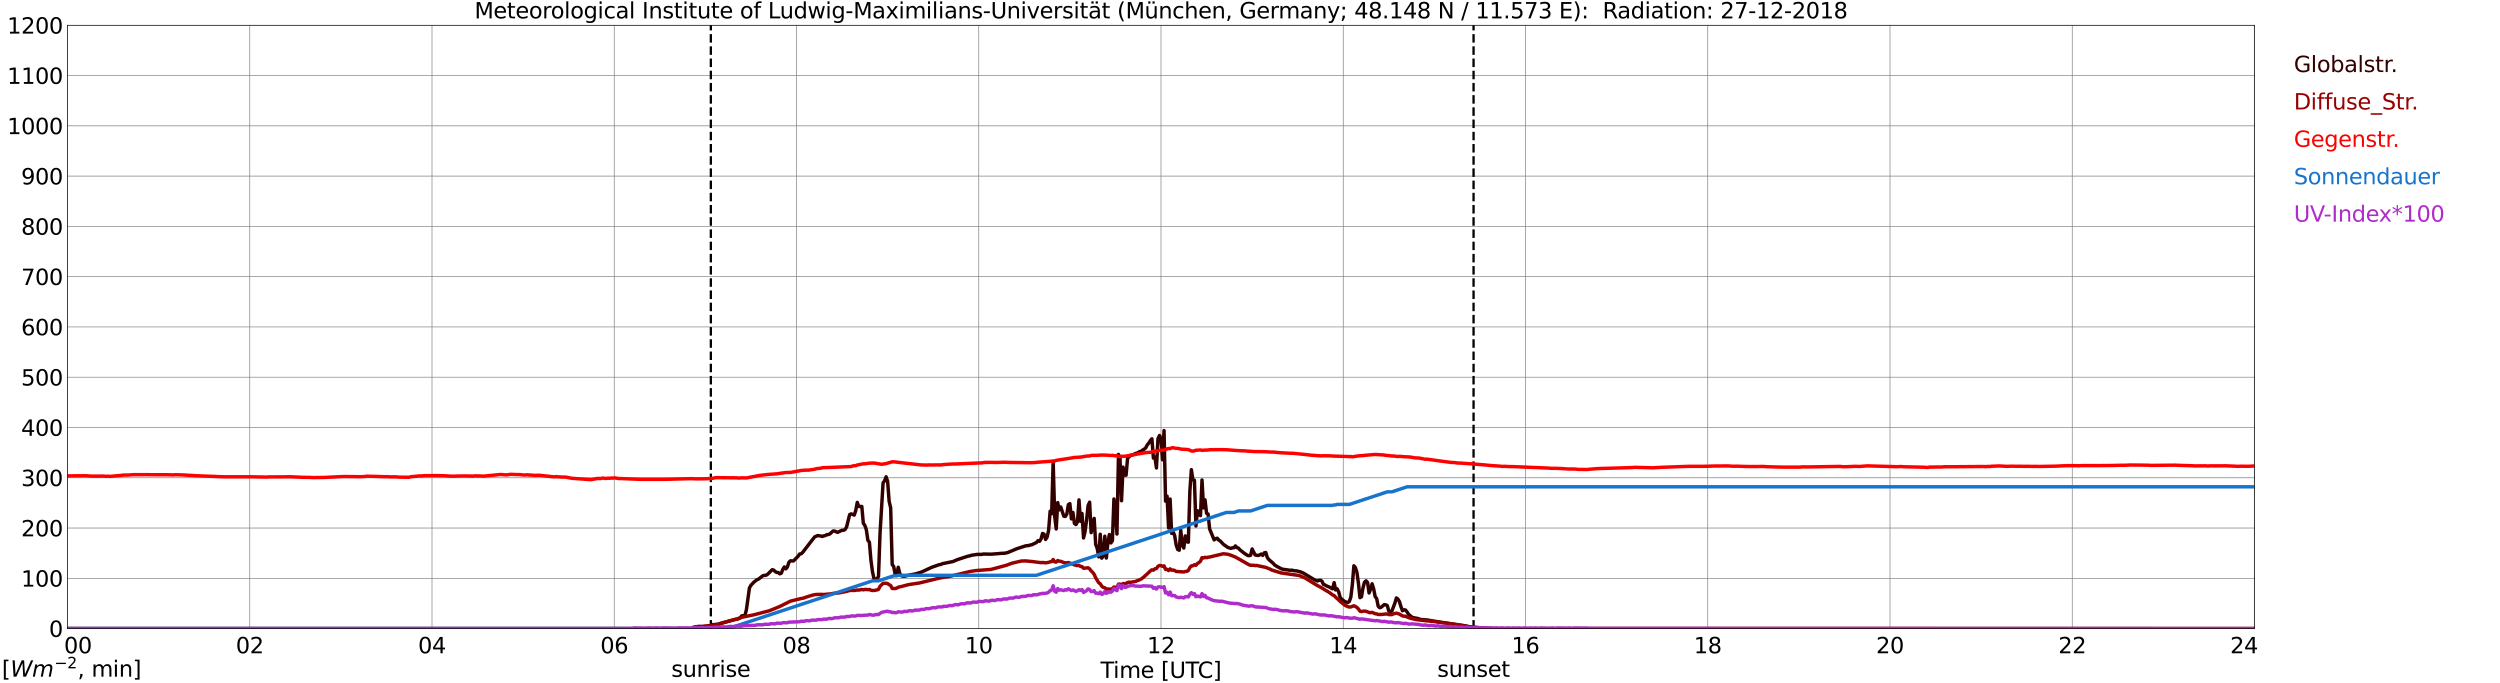 <?xml version="1.0" encoding="utf-8" standalone="no"?>
<!DOCTYPE svg PUBLIC "-//W3C//DTD SVG 1.1//EN"
  "http://www.w3.org/Graphics/SVG/1.1/DTD/svg11.dtd">
<svg xmlns:xlink="http://www.w3.org/1999/xlink" width="1085.4pt" height="296.64pt" viewBox="0 0 1085.4 296.64" xmlns="http://www.w3.org/2000/svg" version="1.1">
 <defs>
  <style type="text/css">*{stroke-linejoin: round; stroke-linecap: butt}</style>
 </defs>
 <g id="figure_1">
  <g id="patch_1">
   <path d="M 0 296.64 
L 1085.4 296.64 
L 1085.4 0 
L 0 0 
z
" style="fill: #ffffff"/>
  </g>
  <g id="axes_1">
   <g id="patch_2">
    <path d="M 29.306 272.909 
L 978.814 272.909 
L 978.814 10.976 
L 29.306 10.976 
z
" style="fill: #ffffff"/>
   </g>
   <g id="patch_3">
    <path d="M 978.814 272.909 
L 978.814 272.909 
L 978.814 10.976 
L 978.814 10.976 
z
" clip-path="url(#p8fb33379b1)" style="fill: #d3d3d3; opacity: 0.25; stroke: #d3d3d3; stroke-linejoin: miter"/>
   </g>
   <g id="matplotlib.axis_1">
    <g id="xtick_1">
     <g id="line2d_1">
      <path d="M 29.306 272.909 
L 29.306 10.976 
" clip-path="url(#p8fb33379b1)" style="fill: none; stroke: #808080; stroke-width: 0.3; stroke-linecap: square"/>
     </g>
     <g id="line2d_2"/>
     <g id="text_1">
      <!--    00 -->
      <g transform="translate(18.733 283.627) scale(0.095 -0.095)">
       <defs>
        <path id="DejaVuSans-20" transform="scale(0.016)"/>
        <path id="DejaVuSans-30" d="M 2034 4250 
Q 1547 4250 1301 3770 
Q 1056 3291 1056 2328 
Q 1056 1369 1301 889 
Q 1547 409 2034 409 
Q 2525 409 2770 889 
Q 3016 1369 3016 2328 
Q 3016 3291 2770 3770 
Q 2525 4250 2034 4250 
z
M 2034 4750 
Q 2819 4750 3233 4129 
Q 3647 3509 3647 2328 
Q 3647 1150 3233 529 
Q 2819 -91 2034 -91 
Q 1250 -91 836 529 
Q 422 1150 422 2328 
Q 422 3509 836 4129 
Q 1250 4750 2034 4750 
z
" transform="scale(0.016)"/>
       </defs>
       <use xlink:href="#DejaVuSans-20"/>
       <use xlink:href="#DejaVuSans-20" transform="translate(31.787 0)"/>
       <use xlink:href="#DejaVuSans-20" transform="translate(63.574 0)"/>
       <use xlink:href="#DejaVuSans-30" transform="translate(95.361 0)"/>
       <use xlink:href="#DejaVuSans-30" transform="translate(158.984 0)"/>
      </g>
     </g>
    </g>
    <g id="xtick_2">
     <g id="line2d_3">
      <path d="M 108.431 272.909 
L 108.431 10.976 
" clip-path="url(#p8fb33379b1)" style="fill: none; stroke: #808080; stroke-width: 0.3; stroke-linecap: square"/>
     </g>
     <g id="line2d_4"/>
     <g id="text_2">
      <!-- 02 -->
      <g transform="translate(102.387 283.627) scale(0.095 -0.095)">
       <defs>
        <path id="DejaVuSans-32" d="M 1228 531 
L 3431 531 
L 3431 0 
L 469 0 
L 469 531 
Q 828 903 1448 1529 
Q 2069 2156 2228 2338 
Q 2531 2678 2651 2914 
Q 2772 3150 2772 3378 
Q 2772 3750 2511 3984 
Q 2250 4219 1831 4219 
Q 1534 4219 1204 4116 
Q 875 4013 500 3803 
L 500 4441 
Q 881 4594 1212 4672 
Q 1544 4750 1819 4750 
Q 2544 4750 2975 4387 
Q 3406 4025 3406 3419 
Q 3406 3131 3298 2873 
Q 3191 2616 2906 2266 
Q 2828 2175 2409 1742 
Q 1991 1309 1228 531 
z
" transform="scale(0.016)"/>
       </defs>
       <use xlink:href="#DejaVuSans-30"/>
       <use xlink:href="#DejaVuSans-32" transform="translate(63.623 0)"/>
      </g>
     </g>
    </g>
    <g id="xtick_3">
     <g id="line2d_5">
      <path d="M 187.557 272.909 
L 187.557 10.976 
" clip-path="url(#p8fb33379b1)" style="fill: none; stroke: #808080; stroke-width: 0.3; stroke-linecap: square"/>
     </g>
     <g id="line2d_6"/>
     <g id="text_3">
      <!-- 04 -->
      <g transform="translate(181.513 283.627) scale(0.095 -0.095)">
       <defs>
        <path id="DejaVuSans-34" d="M 2419 4116 
L 825 1625 
L 2419 1625 
L 2419 4116 
z
M 2253 4666 
L 3047 4666 
L 3047 1625 
L 3713 1625 
L 3713 1100 
L 3047 1100 
L 3047 0 
L 2419 0 
L 2419 1100 
L 313 1100 
L 313 1709 
L 2253 4666 
z
" transform="scale(0.016)"/>
       </defs>
       <use xlink:href="#DejaVuSans-30"/>
       <use xlink:href="#DejaVuSans-34" transform="translate(63.623 0)"/>
      </g>
     </g>
    </g>
    <g id="xtick_4">
     <g id="line2d_7">
      <path d="M 266.683 272.909 
L 266.683 10.976 
" clip-path="url(#p8fb33379b1)" style="fill: none; stroke: #808080; stroke-width: 0.3; stroke-linecap: square"/>
     </g>
     <g id="line2d_8"/>
     <g id="text_4">
      <!-- 06 -->
      <g transform="translate(260.638 283.627) scale(0.095 -0.095)">
       <defs>
        <path id="DejaVuSans-36" d="M 2113 2584 
Q 1688 2584 1439 2293 
Q 1191 2003 1191 1497 
Q 1191 994 1439 701 
Q 1688 409 2113 409 
Q 2538 409 2786 701 
Q 3034 994 3034 1497 
Q 3034 2003 2786 2293 
Q 2538 2584 2113 2584 
z
M 3366 4563 
L 3366 3988 
Q 3128 4100 2886 4159 
Q 2644 4219 2406 4219 
Q 1781 4219 1451 3797 
Q 1122 3375 1075 2522 
Q 1259 2794 1537 2939 
Q 1816 3084 2150 3084 
Q 2853 3084 3261 2657 
Q 3669 2231 3669 1497 
Q 3669 778 3244 343 
Q 2819 -91 2113 -91 
Q 1303 -91 875 529 
Q 447 1150 447 2328 
Q 447 3434 972 4092 
Q 1497 4750 2381 4750 
Q 2619 4750 2861 4703 
Q 3103 4656 3366 4563 
z
" transform="scale(0.016)"/>
       </defs>
       <use xlink:href="#DejaVuSans-30"/>
       <use xlink:href="#DejaVuSans-36" transform="translate(63.623 0)"/>
      </g>
     </g>
    </g>
    <g id="xtick_5">
     <g id="line2d_9">
      <path d="M 345.808 272.909 
L 345.808 10.976 
" clip-path="url(#p8fb33379b1)" style="fill: none; stroke: #808080; stroke-width: 0.3; stroke-linecap: square"/>
     </g>
     <g id="line2d_10"/>
     <g id="text_5">
      <!-- 08 -->
      <g transform="translate(339.764 283.627) scale(0.095 -0.095)">
       <defs>
        <path id="DejaVuSans-38" d="M 2034 2216 
Q 1584 2216 1326 1975 
Q 1069 1734 1069 1313 
Q 1069 891 1326 650 
Q 1584 409 2034 409 
Q 2484 409 2743 651 
Q 3003 894 3003 1313 
Q 3003 1734 2745 1975 
Q 2488 2216 2034 2216 
z
M 1403 2484 
Q 997 2584 770 2862 
Q 544 3141 544 3541 
Q 544 4100 942 4425 
Q 1341 4750 2034 4750 
Q 2731 4750 3128 4425 
Q 3525 4100 3525 3541 
Q 3525 3141 3298 2862 
Q 3072 2584 2669 2484 
Q 3125 2378 3379 2068 
Q 3634 1759 3634 1313 
Q 3634 634 3220 271 
Q 2806 -91 2034 -91 
Q 1263 -91 848 271 
Q 434 634 434 1313 
Q 434 1759 690 2068 
Q 947 2378 1403 2484 
z
M 1172 3481 
Q 1172 3119 1398 2916 
Q 1625 2713 2034 2713 
Q 2441 2713 2670 2916 
Q 2900 3119 2900 3481 
Q 2900 3844 2670 4047 
Q 2441 4250 2034 4250 
Q 1625 4250 1398 4047 
Q 1172 3844 1172 3481 
z
" transform="scale(0.016)"/>
       </defs>
       <use xlink:href="#DejaVuSans-30"/>
       <use xlink:href="#DejaVuSans-38" transform="translate(63.623 0)"/>
      </g>
     </g>
    </g>
    <g id="xtick_6">
     <g id="line2d_11">
      <path d="M 424.934 272.909 
L 424.934 10.976 
" clip-path="url(#p8fb33379b1)" style="fill: none; stroke: #808080; stroke-width: 0.3; stroke-linecap: square"/>
     </g>
     <g id="line2d_12"/>
     <g id="text_6">
      <!-- 10 -->
      <g transform="translate(418.89 283.627) scale(0.095 -0.095)">
       <defs>
        <path id="DejaVuSans-31" d="M 794 531 
L 1825 531 
L 1825 4091 
L 703 3866 
L 703 4441 
L 1819 4666 
L 2450 4666 
L 2450 531 
L 3481 531 
L 3481 0 
L 794 0 
L 794 531 
z
" transform="scale(0.016)"/>
       </defs>
       <use xlink:href="#DejaVuSans-31"/>
       <use xlink:href="#DejaVuSans-30" transform="translate(63.623 0)"/>
      </g>
     </g>
    </g>
    <g id="xtick_7">
     <g id="line2d_13">
      <path d="M 504.06 272.909 
L 504.06 10.976 
" clip-path="url(#p8fb33379b1)" style="fill: none; stroke: #808080; stroke-width: 0.3; stroke-linecap: square"/>
     </g>
     <g id="line2d_14"/>
     <g id="text_7">
      <!-- 12 -->
      <g transform="translate(498.015 283.627) scale(0.095 -0.095)">
       <use xlink:href="#DejaVuSans-31"/>
       <use xlink:href="#DejaVuSans-32" transform="translate(63.623 0)"/>
      </g>
     </g>
    </g>
    <g id="xtick_8">
     <g id="line2d_15">
      <path d="M 583.185 272.909 
L 583.185 10.976 
" clip-path="url(#p8fb33379b1)" style="fill: none; stroke: #808080; stroke-width: 0.3; stroke-linecap: square"/>
     </g>
     <g id="line2d_16"/>
     <g id="text_8">
      <!-- 14 -->
      <g transform="translate(577.141 283.627) scale(0.095 -0.095)">
       <use xlink:href="#DejaVuSans-31"/>
       <use xlink:href="#DejaVuSans-34" transform="translate(63.623 0)"/>
      </g>
     </g>
    </g>
    <g id="xtick_9">
     <g id="line2d_17">
      <path d="M 662.311 272.909 
L 662.311 10.976 
" clip-path="url(#p8fb33379b1)" style="fill: none; stroke: #808080; stroke-width: 0.3; stroke-linecap: square"/>
     </g>
     <g id="line2d_18"/>
     <g id="text_9">
      <!-- 16 -->
      <g transform="translate(656.267 283.627) scale(0.095 -0.095)">
       <use xlink:href="#DejaVuSans-31"/>
       <use xlink:href="#DejaVuSans-36" transform="translate(63.623 0)"/>
      </g>
     </g>
    </g>
    <g id="xtick_10">
     <g id="line2d_19">
      <path d="M 741.437 272.909 
L 741.437 10.976 
" clip-path="url(#p8fb33379b1)" style="fill: none; stroke: #808080; stroke-width: 0.3; stroke-linecap: square"/>
     </g>
     <g id="line2d_20"/>
     <g id="text_10">
      <!-- 18 -->
      <g transform="translate(735.392 283.627) scale(0.095 -0.095)">
       <use xlink:href="#DejaVuSans-31"/>
       <use xlink:href="#DejaVuSans-38" transform="translate(63.623 0)"/>
      </g>
     </g>
    </g>
    <g id="xtick_11">
     <g id="line2d_21">
      <path d="M 820.562 272.909 
L 820.562 10.976 
" clip-path="url(#p8fb33379b1)" style="fill: none; stroke: #808080; stroke-width: 0.3; stroke-linecap: square"/>
     </g>
     <g id="line2d_22"/>
     <g id="text_11">
      <!-- 20 -->
      <g transform="translate(814.518 283.627) scale(0.095 -0.095)">
       <use xlink:href="#DejaVuSans-32"/>
       <use xlink:href="#DejaVuSans-30" transform="translate(63.623 0)"/>
      </g>
     </g>
    </g>
    <g id="xtick_12">
     <g id="line2d_23">
      <path d="M 899.688 272.909 
L 899.688 10.976 
" clip-path="url(#p8fb33379b1)" style="fill: none; stroke: #808080; stroke-width: 0.3; stroke-linecap: square"/>
     </g>
     <g id="line2d_24"/>
     <g id="text_12">
      <!-- 22 -->
      <g transform="translate(893.644 283.627) scale(0.095 -0.095)">
       <use xlink:href="#DejaVuSans-32"/>
       <use xlink:href="#DejaVuSans-32" transform="translate(63.623 0)"/>
      </g>
     </g>
    </g>
    <g id="xtick_13">
     <g id="line2d_25">
      <path d="M 978.814 272.909 
L 978.814 10.976 
" clip-path="url(#p8fb33379b1)" style="fill: none; stroke: #808080; stroke-width: 0.3; stroke-linecap: square"/>
     </g>
     <g id="line2d_26"/>
     <g id="text_13">
      <!-- 24    -->
      <g transform="translate(968.241 283.627) scale(0.095 -0.095)">
       <use xlink:href="#DejaVuSans-32"/>
       <use xlink:href="#DejaVuSans-34" transform="translate(63.623 0)"/>
       <use xlink:href="#DejaVuSans-20" transform="translate(127.246 0)"/>
       <use xlink:href="#DejaVuSans-20" transform="translate(159.033 0)"/>
       <use xlink:href="#DejaVuSans-20" transform="translate(190.82 0)"/>
      </g>
     </g>
    </g>
    <g id="text_14">
     <!-- Time [UTC] -->
     <g transform="translate(477.806 294.322) scale(0.095 -0.095)">
      <defs>
       <path id="DejaVuSans-54" d="M -19 4666 
L 3928 4666 
L 3928 4134 
L 2272 4134 
L 2272 0 
L 1638 0 
L 1638 4134 
L -19 4134 
L -19 4666 
z
" transform="scale(0.016)"/>
       <path id="DejaVuSans-69" d="M 603 3500 
L 1178 3500 
L 1178 0 
L 603 0 
L 603 3500 
z
M 603 4863 
L 1178 4863 
L 1178 4134 
L 603 4134 
L 603 4863 
z
" transform="scale(0.016)"/>
       <path id="DejaVuSans-6d" d="M 3328 2828 
Q 3544 3216 3844 3400 
Q 4144 3584 4550 3584 
Q 5097 3584 5394 3201 
Q 5691 2819 5691 2113 
L 5691 0 
L 5113 0 
L 5113 2094 
Q 5113 2597 4934 2840 
Q 4756 3084 4391 3084 
Q 3944 3084 3684 2787 
Q 3425 2491 3425 1978 
L 3425 0 
L 2847 0 
L 2847 2094 
Q 2847 2600 2669 2842 
Q 2491 3084 2119 3084 
Q 1678 3084 1418 2786 
Q 1159 2488 1159 1978 
L 1159 0 
L 581 0 
L 581 3500 
L 1159 3500 
L 1159 2956 
Q 1356 3278 1631 3431 
Q 1906 3584 2284 3584 
Q 2666 3584 2933 3390 
Q 3200 3197 3328 2828 
z
" transform="scale(0.016)"/>
       <path id="DejaVuSans-65" d="M 3597 1894 
L 3597 1613 
L 953 1613 
Q 991 1019 1311 708 
Q 1631 397 2203 397 
Q 2534 397 2845 478 
Q 3156 559 3463 722 
L 3463 178 
Q 3153 47 2828 -22 
Q 2503 -91 2169 -91 
Q 1331 -91 842 396 
Q 353 884 353 1716 
Q 353 2575 817 3079 
Q 1281 3584 2069 3584 
Q 2775 3584 3186 3129 
Q 3597 2675 3597 1894 
z
M 3022 2063 
Q 3016 2534 2758 2815 
Q 2500 3097 2075 3097 
Q 1594 3097 1305 2825 
Q 1016 2553 972 2059 
L 3022 2063 
z
" transform="scale(0.016)"/>
       <path id="DejaVuSans-5b" d="M 550 4863 
L 1875 4863 
L 1875 4416 
L 1125 4416 
L 1125 -397 
L 1875 -397 
L 1875 -844 
L 550 -844 
L 550 4863 
z
" transform="scale(0.016)"/>
       <path id="DejaVuSans-55" d="M 556 4666 
L 1191 4666 
L 1191 1831 
Q 1191 1081 1462 751 
Q 1734 422 2344 422 
Q 2950 422 3222 751 
Q 3494 1081 3494 1831 
L 3494 4666 
L 4128 4666 
L 4128 1753 
Q 4128 841 3676 375 
Q 3225 -91 2344 -91 
Q 1459 -91 1007 375 
Q 556 841 556 1753 
L 556 4666 
z
" transform="scale(0.016)"/>
       <path id="DejaVuSans-43" d="M 4122 4306 
L 4122 3641 
Q 3803 3938 3442 4084 
Q 3081 4231 2675 4231 
Q 1875 4231 1450 3742 
Q 1025 3253 1025 2328 
Q 1025 1406 1450 917 
Q 1875 428 2675 428 
Q 3081 428 3442 575 
Q 3803 722 4122 1019 
L 4122 359 
Q 3791 134 3420 21 
Q 3050 -91 2638 -91 
Q 1578 -91 968 557 
Q 359 1206 359 2328 
Q 359 3453 968 4101 
Q 1578 4750 2638 4750 
Q 3056 4750 3426 4639 
Q 3797 4528 4122 4306 
z
" transform="scale(0.016)"/>
       <path id="DejaVuSans-5d" d="M 1947 4863 
L 1947 -844 
L 622 -844 
L 622 -397 
L 1369 -397 
L 1369 4416 
L 622 4416 
L 622 4863 
L 1947 4863 
z
" transform="scale(0.016)"/>
      </defs>
      <use xlink:href="#DejaVuSans-54"/>
      <use xlink:href="#DejaVuSans-69" transform="translate(57.959 0)"/>
      <use xlink:href="#DejaVuSans-6d" transform="translate(85.742 0)"/>
      <use xlink:href="#DejaVuSans-65" transform="translate(183.154 0)"/>
      <use xlink:href="#DejaVuSans-20" transform="translate(244.678 0)"/>
      <use xlink:href="#DejaVuSans-5b" transform="translate(276.465 0)"/>
      <use xlink:href="#DejaVuSans-55" transform="translate(315.479 0)"/>
      <use xlink:href="#DejaVuSans-54" transform="translate(388.672 0)"/>
      <use xlink:href="#DejaVuSans-43" transform="translate(443.881 0)"/>
      <use xlink:href="#DejaVuSans-5d" transform="translate(513.705 0)"/>
     </g>
    </g>
   </g>
   <g id="matplotlib.axis_2">
    <g id="ytick_1">
     <g id="line2d_27">
      <path d="M 29.306 272.909 
L 978.814 272.909 
" clip-path="url(#p8fb33379b1)" style="fill: none; stroke: #808080; stroke-width: 0.3; stroke-linecap: square"/>
     </g>
     <g id="line2d_28"/>
     <g id="text_15">
      <!-- 0 -->
      <g transform="translate(21.261 276.518) scale(0.095 -0.095)">
       <use xlink:href="#DejaVuSans-30"/>
      </g>
     </g>
    </g>
    <g id="ytick_2">
     <g id="line2d_29">
      <path d="M 29.306 251.081 
L 978.814 251.081 
" clip-path="url(#p8fb33379b1)" style="fill: none; stroke: #808080; stroke-width: 0.3; stroke-linecap: square"/>
     </g>
     <g id="line2d_30"/>
     <g id="text_16">
      <!-- 100 -->
      <g transform="translate(9.173 254.69) scale(0.095 -0.095)">
       <use xlink:href="#DejaVuSans-31"/>
       <use xlink:href="#DejaVuSans-30" transform="translate(63.623 0)"/>
       <use xlink:href="#DejaVuSans-30" transform="translate(127.246 0)"/>
      </g>
     </g>
    </g>
    <g id="ytick_3">
     <g id="line2d_31">
      <path d="M 29.306 229.253 
L 978.814 229.253 
" clip-path="url(#p8fb33379b1)" style="fill: none; stroke: #808080; stroke-width: 0.3; stroke-linecap: square"/>
     </g>
     <g id="line2d_32"/>
     <g id="text_17">
      <!-- 200 -->
      <g transform="translate(9.173 232.863) scale(0.095 -0.095)">
       <use xlink:href="#DejaVuSans-32"/>
       <use xlink:href="#DejaVuSans-30" transform="translate(63.623 0)"/>
       <use xlink:href="#DejaVuSans-30" transform="translate(127.246 0)"/>
      </g>
     </g>
    </g>
    <g id="ytick_4">
     <g id="line2d_33">
      <path d="M 29.306 207.426 
L 978.814 207.426 
" clip-path="url(#p8fb33379b1)" style="fill: none; stroke: #808080; stroke-width: 0.3; stroke-linecap: square"/>
     </g>
     <g id="line2d_34"/>
     <g id="text_18">
      <!-- 300 -->
      <g transform="translate(9.173 211.035) scale(0.095 -0.095)">
       <defs>
        <path id="DejaVuSans-33" d="M 2597 2516 
Q 3050 2419 3304 2112 
Q 3559 1806 3559 1356 
Q 3559 666 3084 287 
Q 2609 -91 1734 -91 
Q 1441 -91 1130 -33 
Q 819 25 488 141 
L 488 750 
Q 750 597 1062 519 
Q 1375 441 1716 441 
Q 2309 441 2620 675 
Q 2931 909 2931 1356 
Q 2931 1769 2642 2001 
Q 2353 2234 1838 2234 
L 1294 2234 
L 1294 2753 
L 1863 2753 
Q 2328 2753 2575 2939 
Q 2822 3125 2822 3475 
Q 2822 3834 2567 4026 
Q 2313 4219 1838 4219 
Q 1578 4219 1281 4162 
Q 984 4106 628 3988 
L 628 4550 
Q 988 4650 1302 4700 
Q 1616 4750 1894 4750 
Q 2613 4750 3031 4423 
Q 3450 4097 3450 3541 
Q 3450 3153 3228 2886 
Q 3006 2619 2597 2516 
z
" transform="scale(0.016)"/>
       </defs>
       <use xlink:href="#DejaVuSans-33"/>
       <use xlink:href="#DejaVuSans-30" transform="translate(63.623 0)"/>
       <use xlink:href="#DejaVuSans-30" transform="translate(127.246 0)"/>
      </g>
     </g>
    </g>
    <g id="ytick_5">
     <g id="line2d_35">
      <path d="M 29.306 185.598 
L 978.814 185.598 
" clip-path="url(#p8fb33379b1)" style="fill: none; stroke: #808080; stroke-width: 0.3; stroke-linecap: square"/>
     </g>
     <g id="line2d_36"/>
     <g id="text_19">
      <!-- 400 -->
      <g transform="translate(9.173 189.207) scale(0.095 -0.095)">
       <use xlink:href="#DejaVuSans-34"/>
       <use xlink:href="#DejaVuSans-30" transform="translate(63.623 0)"/>
       <use xlink:href="#DejaVuSans-30" transform="translate(127.246 0)"/>
      </g>
     </g>
    </g>
    <g id="ytick_6">
     <g id="line2d_37">
      <path d="M 29.306 163.77 
L 978.814 163.77 
" clip-path="url(#p8fb33379b1)" style="fill: none; stroke: #808080; stroke-width: 0.3; stroke-linecap: square"/>
     </g>
     <g id="line2d_38"/>
     <g id="text_20">
      <!-- 500 -->
      <g transform="translate(9.173 167.379) scale(0.095 -0.095)">
       <defs>
        <path id="DejaVuSans-35" d="M 691 4666 
L 3169 4666 
L 3169 4134 
L 1269 4134 
L 1269 2991 
Q 1406 3038 1543 3061 
Q 1681 3084 1819 3084 
Q 2600 3084 3056 2656 
Q 3513 2228 3513 1497 
Q 3513 744 3044 326 
Q 2575 -91 1722 -91 
Q 1428 -91 1123 -41 
Q 819 9 494 109 
L 494 744 
Q 775 591 1075 516 
Q 1375 441 1709 441 
Q 2250 441 2565 725 
Q 2881 1009 2881 1497 
Q 2881 1984 2565 2268 
Q 2250 2553 1709 2553 
Q 1456 2553 1204 2497 
Q 953 2441 691 2322 
L 691 4666 
z
" transform="scale(0.016)"/>
       </defs>
       <use xlink:href="#DejaVuSans-35"/>
       <use xlink:href="#DejaVuSans-30" transform="translate(63.623 0)"/>
       <use xlink:href="#DejaVuSans-30" transform="translate(127.246 0)"/>
      </g>
     </g>
    </g>
    <g id="ytick_7">
     <g id="line2d_39">
      <path d="M 29.306 141.942 
L 978.814 141.942 
" clip-path="url(#p8fb33379b1)" style="fill: none; stroke: #808080; stroke-width: 0.3; stroke-linecap: square"/>
     </g>
     <g id="line2d_40"/>
     <g id="text_21">
      <!-- 600 -->
      <g transform="translate(9.173 145.551) scale(0.095 -0.095)">
       <use xlink:href="#DejaVuSans-36"/>
       <use xlink:href="#DejaVuSans-30" transform="translate(63.623 0)"/>
       <use xlink:href="#DejaVuSans-30" transform="translate(127.246 0)"/>
      </g>
     </g>
    </g>
    <g id="ytick_8">
     <g id="line2d_41">
      <path d="M 29.306 120.114 
L 978.814 120.114 
" clip-path="url(#p8fb33379b1)" style="fill: none; stroke: #808080; stroke-width: 0.3; stroke-linecap: square"/>
     </g>
     <g id="line2d_42"/>
     <g id="text_22">
      <!-- 700 -->
      <g transform="translate(9.173 123.724) scale(0.095 -0.095)">
       <defs>
        <path id="DejaVuSans-37" d="M 525 4666 
L 3525 4666 
L 3525 4397 
L 1831 0 
L 1172 0 
L 2766 4134 
L 525 4134 
L 525 4666 
z
" transform="scale(0.016)"/>
       </defs>
       <use xlink:href="#DejaVuSans-37"/>
       <use xlink:href="#DejaVuSans-30" transform="translate(63.623 0)"/>
       <use xlink:href="#DejaVuSans-30" transform="translate(127.246 0)"/>
      </g>
     </g>
    </g>
    <g id="ytick_9">
     <g id="line2d_43">
      <path d="M 29.306 98.287 
L 978.814 98.287 
" clip-path="url(#p8fb33379b1)" style="fill: none; stroke: #808080; stroke-width: 0.3; stroke-linecap: square"/>
     </g>
     <g id="line2d_44"/>
     <g id="text_23">
      <!-- 800 -->
      <g transform="translate(9.173 101.896) scale(0.095 -0.095)">
       <use xlink:href="#DejaVuSans-38"/>
       <use xlink:href="#DejaVuSans-30" transform="translate(63.623 0)"/>
       <use xlink:href="#DejaVuSans-30" transform="translate(127.246 0)"/>
      </g>
     </g>
    </g>
    <g id="ytick_10">
     <g id="line2d_45">
      <path d="M 29.306 76.459 
L 978.814 76.459 
" clip-path="url(#p8fb33379b1)" style="fill: none; stroke: #808080; stroke-width: 0.3; stroke-linecap: square"/>
     </g>
     <g id="line2d_46"/>
     <g id="text_24">
      <!-- 900 -->
      <g transform="translate(9.173 80.068) scale(0.095 -0.095)">
       <defs>
        <path id="DejaVuSans-39" d="M 703 97 
L 703 672 
Q 941 559 1184 500 
Q 1428 441 1663 441 
Q 2288 441 2617 861 
Q 2947 1281 2994 2138 
Q 2813 1869 2534 1725 
Q 2256 1581 1919 1581 
Q 1219 1581 811 2004 
Q 403 2428 403 3163 
Q 403 3881 828 4315 
Q 1253 4750 1959 4750 
Q 2769 4750 3195 4129 
Q 3622 3509 3622 2328 
Q 3622 1225 3098 567 
Q 2575 -91 1691 -91 
Q 1453 -91 1209 -44 
Q 966 3 703 97 
z
M 1959 2075 
Q 2384 2075 2632 2365 
Q 2881 2656 2881 3163 
Q 2881 3666 2632 3958 
Q 2384 4250 1959 4250 
Q 1534 4250 1286 3958 
Q 1038 3666 1038 3163 
Q 1038 2656 1286 2365 
Q 1534 2075 1959 2075 
z
" transform="scale(0.016)"/>
       </defs>
       <use xlink:href="#DejaVuSans-39"/>
       <use xlink:href="#DejaVuSans-30" transform="translate(63.623 0)"/>
       <use xlink:href="#DejaVuSans-30" transform="translate(127.246 0)"/>
      </g>
     </g>
    </g>
    <g id="ytick_11">
     <g id="line2d_47">
      <path d="M 29.306 54.631 
L 978.814 54.631 
" clip-path="url(#p8fb33379b1)" style="fill: none; stroke: #808080; stroke-width: 0.3; stroke-linecap: square"/>
     </g>
     <g id="line2d_48"/>
     <g id="text_25">
      <!-- 1000 -->
      <g transform="translate(3.128 58.24) scale(0.095 -0.095)">
       <use xlink:href="#DejaVuSans-31"/>
       <use xlink:href="#DejaVuSans-30" transform="translate(63.623 0)"/>
       <use xlink:href="#DejaVuSans-30" transform="translate(127.246 0)"/>
       <use xlink:href="#DejaVuSans-30" transform="translate(190.869 0)"/>
      </g>
     </g>
    </g>
    <g id="ytick_12">
     <g id="line2d_49">
      <path d="M 29.306 32.803 
L 978.814 32.803 
" clip-path="url(#p8fb33379b1)" style="fill: none; stroke: #808080; stroke-width: 0.3; stroke-linecap: square"/>
     </g>
     <g id="line2d_50"/>
     <g id="text_26">
      <!-- 1100 -->
      <g transform="translate(3.128 36.413) scale(0.095 -0.095)">
       <use xlink:href="#DejaVuSans-31"/>
       <use xlink:href="#DejaVuSans-31" transform="translate(63.623 0)"/>
       <use xlink:href="#DejaVuSans-30" transform="translate(127.246 0)"/>
       <use xlink:href="#DejaVuSans-30" transform="translate(190.869 0)"/>
      </g>
     </g>
    </g>
    <g id="ytick_13">
     <g id="line2d_51">
      <path d="M 29.306 10.976 
L 978.814 10.976 
" clip-path="url(#p8fb33379b1)" style="fill: none; stroke: #808080; stroke-width: 0.3; stroke-linecap: square"/>
     </g>
     <g id="line2d_52"/>
     <g id="text_27">
      <!-- 1200 -->
      <g transform="translate(3.128 14.585) scale(0.095 -0.095)">
       <use xlink:href="#DejaVuSans-31"/>
       <use xlink:href="#DejaVuSans-32" transform="translate(63.623 0)"/>
       <use xlink:href="#DejaVuSans-30" transform="translate(127.246 0)"/>
       <use xlink:href="#DejaVuSans-30" transform="translate(190.869 0)"/>
      </g>
     </g>
    </g>
   </g>
   <g id="line2d_53">
    <path d="M 308.619 272.909 
L 308.619 10.976 
" clip-path="url(#p8fb33379b1)" style="fill: none; stroke-dasharray: 3.7,1.6; stroke-dashoffset: 0; stroke: #000000"/>
   </g>
   <g id="line2d_54">
    <path d="M 639.76 272.909 
L 639.76 10.976 
" clip-path="url(#p8fb33379b1)" style="fill: none; stroke-dasharray: 3.7,1.6; stroke-dashoffset: 0; stroke: #000000"/>
   </g>
   <g id="line2d_55">
    <path d="M 29.306 272.909 
L 300.311 272.909 
L 300.971 272.435 
L 302.949 272.027 
L 304.927 272.027 
L 306.246 271.87 
L 306.905 271.903 
L 307.564 271.682 
L 308.224 271.776 
L 308.883 271.588 
L 309.543 271.149 
L 310.202 271.274 
L 310.861 271.023 
L 311.521 271.056 
L 312.839 270.647 
L 319.433 268.86 
L 320.093 268.766 
L 321.411 268.139 
L 322.071 267.354 
L 323.39 267.323 
L 324.049 264.782 
L 325.368 255.281 
L 326.027 254.089 
L 327.346 252.709 
L 328.665 251.675 
L 329.324 251.424 
L 331.302 249.887 
L 332.621 249.73 
L 333.28 249.322 
L 335.258 247.346 
L 335.918 247.503 
L 336.577 248.16 
L 337.236 248.538 
L 337.896 248.569 
L 338.555 249.134 
L 339.215 248.85 
L 339.874 247.189 
L 340.533 246.155 
L 341.193 246.969 
L 341.852 246.185 
L 342.512 244.116 
L 343.171 243.489 
L 344.49 243.55 
L 346.468 241.544 
L 347.127 240.54 
L 347.787 240.477 
L 348.446 239.881 
L 352.402 234.739 
L 353.721 233.075 
L 355.04 232.512 
L 356.359 232.73 
L 357.018 232.92 
L 357.677 232.637 
L 358.337 232.512 
L 358.996 232.135 
L 359.655 232.073 
L 360.315 231.79 
L 361.634 230.567 
L 362.293 230.537 
L 363.612 231.133 
L 365.59 230.222 
L 366.249 230.222 
L 366.909 229.878 
L 367.568 228.749 
L 368.887 223.417 
L 369.546 223.102 
L 370.865 223.637 
L 371.524 221.692 
L 372.184 218.117 
L 372.843 219.904 
L 374.162 219.874 
L 374.821 227.18 
L 375.481 228.12 
L 376.14 230.035 
L 376.799 234.612 
L 377.459 235.398 
L 378.118 243.142 
L 378.777 248.13 
L 379.437 251.173 
L 380.096 251.424 
L 380.756 251.297 
L 381.415 250.262 
L 382.074 231.571 
L 383.393 209.617 
L 384.053 208.77 
L 384.712 207.015 
L 385.371 208.991 
L 386.031 217.678 
L 386.69 220.5 
L 387.349 245.12 
L 388.009 245.934 
L 388.668 249.573 
L 389.328 249.322 
L 389.987 246.279 
L 390.646 249.007 
L 391.306 249.981 
L 391.965 250.136 
L 392.624 250.169 
L 395.921 249.446 
L 397.24 249.228 
L 399.878 248.444 
L 404.493 246.312 
L 407.79 245.15 
L 408.45 245.087 
L 409.109 244.742 
L 413.725 243.801 
L 415.703 242.955 
L 420.318 241.451 
L 420.978 241.355 
L 421.637 241.106 
L 424.275 240.698 
L 426.253 240.698 
L 426.912 240.54 
L 430.209 240.604 
L 432.847 240.414 
L 434.825 240.226 
L 436.144 240.196 
L 437.462 239.914 
L 440.1 238.816 
L 441.419 238.251 
L 445.375 236.965 
L 446.694 236.841 
L 447.353 236.59 
L 448.012 236.494 
L 449.991 235.522 
L 450.65 234.739 
L 451.309 235.02 
L 451.969 234.016 
L 452.628 231.602 
L 453.287 231.916 
L 453.947 234.206 
L 454.606 233.202 
L 455.266 230.286 
L 455.925 221.943 
L 456.584 223.072 
L 457.244 200.334 
L 457.903 224.106 
L 458.563 229.657 
L 459.222 218.211 
L 459.881 221.347 
L 460.541 220.123 
L 461.859 224.106 
L 462.519 224.233 
L 463.178 223.166 
L 463.838 219.121 
L 464.497 218.649 
L 465.156 225.268 
L 465.816 222.506 
L 466.475 227.243 
L 467.134 227.745 
L 467.794 226.584 
L 468.453 217.049 
L 469.113 226.333 
L 469.772 222.947 
L 470.431 233.547 
L 471.091 230.755 
L 471.75 225.737 
L 472.409 219.527 
L 473.069 218.023 
L 473.728 231.257 
L 475.047 225.08 
L 475.706 236.369 
L 476.366 238.126 
L 477.025 241.763 
L 477.685 231.947 
L 478.344 242.328 
L 479.003 241.355 
L 479.663 232.794 
L 480.322 242.265 
L 480.981 235.804 
L 481.641 232.073 
L 482.3 235.71 
L 482.96 234.769 
L 483.619 216.643 
L 484.278 221.472 
L 484.938 231.853 
L 485.597 197.293 
L 486.256 198.86 
L 486.916 217.394 
L 487.575 202.811 
L 488.235 206.232 
L 488.894 206.325 
L 489.553 198.954 
L 490.872 197.701 
L 491.532 197.575 
L 492.191 197.324 
L 492.85 196.915 
L 493.51 196.791 
L 494.828 196.069 
L 495.488 195.914 
L 496.147 195.348 
L 496.807 195.003 
L 497.466 194.377 
L 498.125 193.122 
L 498.785 192.338 
L 499.444 191.271 
L 500.103 190.518 
L 500.763 198.891 
L 501.422 198.422 
L 502.082 203.158 
L 502.741 190.518 
L 503.4 189.075 
L 504.06 190.33 
L 504.719 199.613 
L 505.379 186.942 
L 506.038 217.584 
L 506.697 215.419 
L 507.357 229.218 
L 508.016 216.674 
L 508.675 231.571 
L 509.335 230.975 
L 509.994 232.543 
L 510.654 236.651 
L 511.313 238.565 
L 511.972 238.877 
L 512.632 230.192 
L 513.291 236.557 
L 513.95 237.936 
L 514.61 232.669 
L 515.269 235.177 
L 515.929 235.398 
L 516.588 213.319 
L 517.247 203.909 
L 517.907 208.301 
L 518.566 208.489 
L 519.226 228.371 
L 519.885 221.723 
L 520.544 223.51 
L 521.204 223.855 
L 521.863 208.395 
L 522.522 220.5 
L 523.182 217.019 
L 523.841 222.851 
L 524.501 223.166 
L 525.16 229.627 
L 527.138 234.394 
L 527.797 233.922 
L 528.457 233.671 
L 529.116 234.457 
L 529.776 234.863 
L 531.094 236.275 
L 533.073 237.685 
L 534.391 238.094 
L 535.051 237.843 
L 535.71 237.812 
L 536.369 237.028 
L 537.029 237.781 
L 537.688 237.969 
L 538.348 238.722 
L 540.326 240.289 
L 541.644 241.136 
L 542.304 241.261 
L 542.963 241.073 
L 543.623 238.345 
L 544.941 240.949 
L 546.26 241.167 
L 546.919 240.916 
L 547.579 240.54 
L 548.238 241.136 
L 548.898 240.008 
L 549.557 239.881 
L 550.216 242.077 
L 550.876 242.924 
L 552.854 244.648 
L 553.513 245.401 
L 554.832 246.155 
L 556.151 246.875 
L 556.81 247.126 
L 558.129 247.314 
L 560.107 247.597 
L 560.766 247.534 
L 562.085 247.816 
L 562.745 247.816 
L 564.723 248.318 
L 566.042 248.914 
L 570.657 251.705 
L 571.976 252.238 
L 572.635 251.956 
L 573.295 251.924 
L 573.954 252.332 
L 574.613 253.744 
L 575.273 253.962 
L 575.932 254.37 
L 577.251 254.936 
L 578.57 255.656 
L 579.229 252.96 
L 579.889 256.128 
L 580.548 255.656 
L 581.207 256.975 
L 581.867 259.483 
L 582.526 260.142 
L 583.845 261.176 
L 585.164 261.615 
L 585.823 261.113 
L 586.482 259.232 
L 587.142 253.711 
L 587.801 245.652 
L 588.46 246.436 
L 589.12 248.505 
L 589.779 253.242 
L 590.439 259.483 
L 591.098 259.107 
L 591.757 255.217 
L 592.417 252.771 
L 593.076 252.175 
L 593.736 252.864 
L 594.395 257.444 
L 595.054 255.813 
L 595.714 253.46 
L 596.373 255.593 
L 597.032 258.981 
L 597.692 259.891 
L 598.351 263.182 
L 599.011 263.842 
L 599.67 263.623 
L 600.989 262.493 
L 601.648 262.589 
L 602.307 262.934 
L 602.967 265.317 
L 603.626 265.505 
L 604.286 265.348 
L 605.604 261.836 
L 606.264 259.609 
L 606.923 260.109 
L 607.582 261.207 
L 608.242 263.403 
L 608.901 265.16 
L 609.561 264.752 
L 610.22 264.846 
L 610.879 265.662 
L 611.539 266.727 
L 612.858 267.825 
L 613.517 268.139 
L 615.495 268.515 
L 616.814 268.954 
L 620.111 269.205 
L 620.77 269.425 
L 621.429 269.425 
L 622.089 269.613 
L 624.067 269.894 
L 625.386 270.115 
L 636.595 271.776 
L 637.914 272.121 
L 639.233 272.184 
L 640.552 272.435 
L 641.87 272.466 
L 644.508 272.749 
L 647.145 272.909 
L 978.154 272.909 
L 978.154 272.909 
" clip-path="url(#p8fb33379b1)" style="fill: none; stroke: #330000; stroke-width: 1.5; stroke-linecap: square"/>
   </g>
   <g id="line2d_56">
    <path d="M 29.306 272.909 
L 300.311 272.909 
L 300.971 272.367 
L 302.949 272.031 
L 305.586 271.99 
L 311.521 271.193 
L 312.839 270.816 
L 313.499 270.521 
L 316.136 269.766 
L 318.774 269.01 
L 320.093 268.842 
L 322.071 268.002 
L 327.346 266.911 
L 333.94 265.191 
L 335.918 264.392 
L 338.555 263.3 
L 343.171 260.993 
L 347.787 259.858 
L 349.105 259.607 
L 349.765 259.312 
L 351.083 258.893 
L 353.062 258.306 
L 354.38 258.096 
L 356.359 258.053 
L 357.677 258.096 
L 360.974 257.802 
L 361.634 257.634 
L 364.271 257.424 
L 367.568 256.752 
L 368.887 256.374 
L 370.206 256.333 
L 370.865 256.374 
L 372.184 256.165 
L 372.843 256.206 
L 374.162 255.914 
L 374.821 256.082 
L 375.481 255.914 
L 376.14 255.914 
L 376.799 256.038 
L 377.459 255.914 
L 378.118 256.25 
L 378.777 256.374 
L 379.437 256.374 
L 380.756 256.123 
L 381.415 255.87 
L 382.074 254.569 
L 383.393 253.268 
L 384.712 253.227 
L 385.371 253.353 
L 386.031 253.855 
L 386.69 254.191 
L 387.349 255.492 
L 388.668 255.536 
L 389.328 255.324 
L 389.987 254.947 
L 391.965 254.486 
L 393.943 253.94 
L 395.262 253.687 
L 399.218 253.1 
L 407.79 251.002 
L 410.428 250.54 
L 411.746 250.372 
L 413.725 249.911 
L 420.978 248.147 
L 423.615 247.728 
L 430.209 247.224 
L 436.803 245.46 
L 439.44 244.496 
L 443.397 243.572 
L 445.375 243.531 
L 448.012 243.782 
L 451.969 244.286 
L 452.628 244.201 
L 453.947 244.369 
L 455.266 244.159 
L 455.925 243.908 
L 456.584 243.823 
L 457.244 242.941 
L 457.903 243.95 
L 458.563 244.033 
L 459.222 243.363 
L 459.881 243.655 
L 460.541 243.699 
L 461.859 244.245 
L 463.178 244.41 
L 463.838 244.201 
L 467.134 245.46 
L 467.794 245.546 
L 468.453 245.46 
L 469.113 245.923 
L 469.772 246.006 
L 470.431 246.72 
L 472.409 246.51 
L 473.069 246.973 
L 473.728 247.853 
L 474.388 248.484 
L 475.047 249.365 
L 475.706 250.876 
L 477.025 253.017 
L 477.685 253.436 
L 478.344 254.528 
L 479.003 255.032 
L 479.663 255.158 
L 480.322 255.829 
L 480.981 255.704 
L 482.3 255.829 
L 482.96 255.578 
L 483.619 254.864 
L 484.278 255.032 
L 484.938 254.99 
L 485.597 253.604 
L 486.256 253.604 
L 486.916 254.15 
L 487.575 253.353 
L 488.235 253.436 
L 488.894 253.31 
L 489.553 252.891 
L 490.213 252.764 
L 490.872 252.808 
L 492.85 252.471 
L 494.169 251.967 
L 495.488 251.38 
L 496.807 250.33 
L 498.125 249.112 
L 499.444 247.853 
L 500.103 247.392 
L 500.763 247.56 
L 501.422 246.929 
L 502.082 246.846 
L 502.741 245.882 
L 503.4 245.502 
L 504.06 245.587 
L 504.719 245.882 
L 505.379 245.67 
L 506.038 247.224 
L 506.697 247.183 
L 507.357 247.728 
L 508.016 246.973 
L 508.675 247.56 
L 509.335 247.475 
L 509.994 247.685 
L 510.654 248.106 
L 513.95 248.315 
L 514.61 248.106 
L 515.269 248.064 
L 515.929 247.685 
L 516.588 246.384 
L 517.247 245.67 
L 517.907 245.67 
L 518.566 245.168 
L 519.226 245.419 
L 519.885 244.622 
L 520.544 244.245 
L 521.204 243.655 
L 521.863 242.103 
L 522.522 242.271 
L 523.182 241.935 
L 523.841 242.145 
L 524.501 241.894 
L 525.16 241.85 
L 531.094 240.425 
L 533.073 240.634 
L 534.391 241.053 
L 536.369 241.85 
L 542.304 245.209 
L 542.963 245.419 
L 544.282 245.419 
L 544.941 245.546 
L 545.601 245.502 
L 549.557 246.342 
L 551.535 247.139 
L 552.195 247.519 
L 556.151 248.735 
L 558.129 249.029 
L 564.063 249.867 
L 566.042 250.708 
L 566.701 251.002 
L 571.317 253.855 
L 573.954 255.283 
L 575.273 256.123 
L 577.251 257.298 
L 578.57 258.306 
L 579.229 258.557 
L 579.889 259.312 
L 581.207 260.447 
L 581.867 261.161 
L 583.845 262.713 
L 585.164 263.385 
L 585.823 263.553 
L 586.482 263.51 
L 587.801 263.008 
L 588.46 263.3 
L 589.12 263.721 
L 589.779 264.392 
L 590.439 265.359 
L 591.098 265.527 
L 591.757 265.359 
L 592.417 265.315 
L 593.076 265.4 
L 593.736 265.61 
L 594.395 265.946 
L 595.054 265.987 
L 595.714 265.861 
L 597.032 266.45 
L 597.692 266.533 
L 598.351 266.784 
L 599.67 266.784 
L 601.648 266.574 
L 602.307 266.574 
L 602.967 266.828 
L 604.286 266.828 
L 604.945 266.533 
L 606.264 266.197 
L 607.582 266.618 
L 608.901 267.415 
L 610.22 267.583 
L 612.198 268.38 
L 614.836 269.01 
L 619.451 269.556 
L 620.111 269.556 
L 620.77 269.68 
L 622.089 269.766 
L 630.661 270.94 
L 632.639 271.235 
L 634.617 271.529 
L 636.595 271.948 
L 641.87 272.536 
L 649.123 272.909 
L 978.154 272.909 
L 978.154 272.909 
" clip-path="url(#p8fb33379b1)" style="fill: none; stroke: #990000; stroke-width: 1.5; stroke-linecap: square"/>
   </g>
   <g id="line2d_57">
    <path d="M 29.306 206.605 
L 37.218 206.555 
L 39.856 206.72 
L 41.175 206.727 
L 43.812 206.718 
L 44.472 206.668 
L 45.79 206.779 
L 47.109 206.747 
L 47.768 206.832 
L 53.043 206.347 
L 53.703 206.238 
L 55.681 206.253 
L 57.659 206.092 
L 63.594 206.063 
L 64.912 206.092 
L 70.847 206.116 
L 72.166 206.096 
L 75.462 206.194 
L 76.122 206.094 
L 78.1 206.16 
L 79.419 206.201 
L 82.056 206.354 
L 83.375 206.426 
L 84.694 206.526 
L 93.266 206.843 
L 94.584 206.917 
L 95.903 206.956 
L 97.222 207.006 
L 109.75 207.015 
L 115.685 207.124 
L 117.003 207.041 
L 118.322 207.054 
L 126.235 207.002 
L 128.213 207.083 
L 131.51 207.244 
L 134.147 207.257 
L 136.125 207.353 
L 140.741 207.286 
L 149.313 206.875 
L 156.566 206.967 
L 158.544 206.862 
L 159.204 206.749 
L 163.16 206.83 
L 167.116 206.98 
L 168.435 206.937 
L 169.094 207.044 
L 171.732 207.017 
L 173.051 207.148 
L 177.666 207.205 
L 178.326 206.987 
L 182.282 206.607 
L 182.941 206.664 
L 184.26 206.504 
L 185.579 206.515 
L 189.535 206.476 
L 190.854 206.517 
L 192.832 206.546 
L 195.47 206.72 
L 196.788 206.74 
L 200.085 206.646 
L 202.723 206.642 
L 205.36 206.712 
L 206.679 206.57 
L 207.339 206.679 
L 207.998 206.62 
L 209.976 206.72 
L 217.229 206.013 
L 219.867 206.186 
L 221.845 205.926 
L 223.823 206.02 
L 225.801 206.057 
L 227.779 206.271 
L 228.439 206.138 
L 231.076 206.288 
L 231.736 206.373 
L 233.714 206.345 
L 234.373 206.345 
L 235.692 206.515 
L 236.351 206.544 
L 237.011 206.701 
L 237.67 206.696 
L 239.648 206.952 
L 240.967 207.035 
L 241.626 206.878 
L 242.286 207.07 
L 242.945 207.015 
L 243.604 207.116 
L 245.583 207.129 
L 248.22 207.648 
L 256.133 208.227 
L 256.792 208.235 
L 259.43 207.722 
L 260.748 207.777 
L 261.408 207.591 
L 262.067 207.576 
L 262.726 207.722 
L 264.045 207.62 
L 264.705 207.65 
L 265.364 207.517 
L 266.023 207.607 
L 266.683 207.463 
L 268.661 207.762 
L 269.98 207.777 
L 277.892 208.115 
L 289.102 208.102 
L 300.311 207.805 
L 301.63 207.89 
L 303.608 207.904 
L 306.905 207.849 
L 307.564 207.777 
L 308.224 207.862 
L 310.861 207.38 
L 318.774 207.45 
L 320.093 207.474 
L 320.752 207.559 
L 322.071 207.456 
L 324.049 207.508 
L 326.686 207.004 
L 329.983 206.38 
L 333.28 206.007 
L 337.236 205.71 
L 341.193 205.142 
L 343.171 205.121 
L 347.787 204.274 
L 349.765 204.11 
L 351.083 204.114 
L 353.721 203.721 
L 354.38 203.501 
L 356.359 203.265 
L 357.018 203.069 
L 360.315 202.942 
L 362.952 202.833 
L 369.546 202.56 
L 370.206 202.294 
L 370.865 202.191 
L 371.524 202.207 
L 372.184 201.868 
L 373.502 201.617 
L 374.821 201.366 
L 375.481 201.357 
L 377.459 201.087 
L 379.437 201.019 
L 382.734 201.576 
L 384.712 201.272 
L 387.349 200.493 
L 388.668 200.545 
L 389.987 200.733 
L 399.878 201.853 
L 402.515 201.918 
L 403.175 201.853 
L 404.493 201.877 
L 406.471 201.838 
L 408.45 201.849 
L 409.768 201.691 
L 413.065 201.469 
L 415.043 201.44 
L 419 201.257 
L 424.934 201.015 
L 426.253 200.971 
L 427.572 200.768 
L 430.209 200.742 
L 432.847 200.796 
L 436.144 200.685 
L 438.122 200.772 
L 444.716 200.855 
L 447.353 200.89 
L 448.672 200.851 
L 449.991 200.764 
L 450.65 200.639 
L 451.309 200.644 
L 452.628 200.519 
L 453.947 200.441 
L 455.266 200.329 
L 457.903 200.118 
L 458.563 199.858 
L 464.497 198.956 
L 466.475 198.614 
L 469.113 198.461 
L 471.75 198.009 
L 473.069 197.965 
L 473.728 197.708 
L 476.366 197.679 
L 478.344 197.548 
L 480.981 197.638 
L 482.3 197.751 
L 482.96 197.688 
L 484.278 197.939 
L 484.938 197.765 
L 485.597 198.223 
L 486.256 198.247 
L 486.916 198.116 
L 488.235 198.099 
L 497.466 196.499 
L 499.444 196.359 
L 500.103 196.272 
L 500.763 195.852 
L 502.082 195.846 
L 503.4 195.497 
L 505.379 195.455 
L 506.697 194.857 
L 507.357 194.706 
L 508.016 194.803 
L 508.675 194.429 
L 509.335 194.37 
L 509.994 194.573 
L 511.972 194.748 
L 512.632 194.986 
L 514.61 195.093 
L 515.929 195.202 
L 517.247 195.769 
L 517.907 195.894 
L 519.226 195.484 
L 521.204 195.353 
L 521.863 195.516 
L 523.182 195.412 
L 524.501 195.388 
L 525.16 195.252 
L 529.776 195.211 
L 532.413 195.254 
L 537.029 195.604 
L 539.007 195.717 
L 540.326 195.737 
L 541.644 195.876 
L 542.963 195.927 
L 544.282 196.047 
L 548.898 196.099 
L 550.216 196.167 
L 551.535 196.263 
L 552.854 196.258 
L 555.491 196.54 
L 557.47 196.645 
L 558.788 196.702 
L 560.107 196.787 
L 561.426 196.793 
L 566.701 197.332 
L 569.338 197.64 
L 570.657 197.732 
L 573.295 197.917 
L 575.273 197.854 
L 576.592 197.92 
L 577.251 197.887 
L 578.57 197.992 
L 583.845 198.164 
L 585.164 198.179 
L 585.823 198.251 
L 586.482 198.203 
L 587.142 198.345 
L 589.12 198.005 
L 589.779 197.974 
L 590.439 197.828 
L 591.098 197.856 
L 592.417 197.697 
L 597.032 197.308 
L 600.329 197.509 
L 600.989 197.557 
L 601.648 197.736 
L 602.307 197.727 
L 603.626 197.887 
L 604.286 197.985 
L 604.945 197.965 
L 606.923 198.205 
L 607.582 198.103 
L 609.561 198.284 
L 611.539 198.363 
L 612.858 198.518 
L 614.176 198.777 
L 616.154 198.869 
L 618.792 199.397 
L 619.451 199.325 
L 624.726 200.074 
L 630.001 200.764 
L 631.32 200.814 
L 632.639 201.013 
L 634.617 201.08 
L 640.552 201.523 
L 644.508 201.835 
L 645.827 201.975 
L 648.464 202.202 
L 651.102 202.368 
L 652.42 202.516 
L 653.08 202.449 
L 655.717 202.588 
L 657.036 202.584 
L 672.202 203.215 
L 673.521 203.337 
L 675.499 203.333 
L 677.477 203.394 
L 680.774 203.619 
L 683.411 203.61 
L 684.73 203.734 
L 685.389 203.813 
L 686.708 203.802 
L 688.686 203.85 
L 693.302 203.466 
L 695.28 203.385 
L 699.236 203.278 
L 708.468 203.01 
L 709.786 202.894 
L 717.699 203.11 
L 720.337 202.944 
L 721.655 202.872 
L 733.524 202.449 
L 734.843 202.458 
L 739.459 202.453 
L 741.437 202.423 
L 743.415 202.335 
L 750.009 202.285 
L 752.646 202.431 
L 753.965 202.392 
L 757.262 202.506 
L 760.559 202.56 
L 765.834 202.519 
L 766.493 202.612 
L 767.812 202.637 
L 769.79 202.711 
L 772.428 202.767 
L 774.406 202.815 
L 777.043 202.813 
L 781.659 202.818 
L 782.318 202.695 
L 784.956 202.722 
L 798.803 202.497 
L 800.122 202.634 
L 801.44 202.63 
L 805.397 202.458 
L 807.375 202.519 
L 810.672 202.263 
L 821.881 202.571 
L 823.2 202.641 
L 824.519 202.586 
L 825.178 202.547 
L 826.497 202.643 
L 835.069 202.844 
L 837.047 202.951 
L 837.706 202.787 
L 842.981 202.743 
L 844.3 202.641 
L 846.278 202.654 
L 861.444 202.532 
L 862.103 202.61 
L 862.763 202.525 
L 864.082 202.53 
L 864.741 202.403 
L 866.06 202.372 
L 868.038 202.292 
L 871.335 202.473 
L 873.313 202.41 
L 885.841 202.514 
L 887.819 202.468 
L 892.435 202.39 
L 897.051 202.178 
L 901.666 202.176 
L 902.326 202.235 
L 903.644 202.156 
L 910.238 202.148 
L 917.491 202.089 
L 919.469 202.019 
L 922.766 201.99 
L 924.745 201.892 
L 928.701 201.914 
L 932.657 201.977 
L 933.976 202.056 
L 940.57 201.984 
L 942.548 201.951 
L 943.207 202.014 
L 943.867 201.925 
L 946.504 202.049 
L 951.779 202.202 
L 953.098 202.281 
L 957.714 202.239 
L 958.373 202.333 
L 959.692 202.246 
L 962.329 202.257 
L 966.285 202.241 
L 970.242 202.39 
L 971.561 202.464 
L 972.879 202.412 
L 974.857 202.429 
L 976.176 202.444 
L 978.154 202.34 
L 978.154 202.34 
" clip-path="url(#p8fb33379b1)" style="fill: none; stroke: #ff0000; stroke-width: 1.5; stroke-linecap: square"/>
   </g>
   <g id="line2d_58">
    <path d="M 29.306 272.909 
L 316.136 272.909 
L 378.777 252.172 
L 381.415 252.172 
L 388.009 249.99 
L 389.328 249.99 
L 389.987 249.771 
L 449.991 249.771 
L 532.413 222.487 
L 535.71 222.487 
L 537.688 221.832 
L 542.963 221.832 
L 550.216 219.431 
L 578.57 219.431 
L 579.229 219.213 
L 579.889 219.213 
L 580.548 218.994 
L 585.823 218.994 
L 602.307 213.537 
L 604.286 213.537 
L 610.879 211.355 
L 978.154 211.355 
L 978.154 211.355 
" clip-path="url(#p8fb33379b1)" style="fill: none; stroke: #1773cc; stroke-width: 1.5; stroke-linecap: square"/>
   </g>
   <g id="line2d_59">
    <path d="M 29.306 272.909 
L 274.595 272.909 
L 275.255 272.669 
L 280.53 272.821 
L 281.189 272.669 
L 282.508 272.712 
L 283.827 272.821 
L 284.486 272.669 
L 285.805 272.734 
L 287.124 272.821 
L 287.783 272.647 
L 293.717 272.8 
L 294.377 272.625 
L 297.014 272.691 
L 298.333 272.625 
L 299.652 272.756 
L 300.971 272.56 
L 303.608 272.538 
L 304.927 272.494 
L 306.246 272.603 
L 306.905 272.429 
L 308.224 272.407 
L 309.543 272.494 
L 310.202 272.298 
L 311.521 272.298 
L 312.839 272.363 
L 313.499 272.145 
L 314.818 272.21 
L 315.477 272.21 
L 316.796 271.97 
L 318.774 272.036 
L 319.433 271.839 
L 320.752 271.861 
L 322.071 271.883 
L 322.73 271.665 
L 328.005 271.49 
L 328.665 271.272 
L 329.983 271.272 
L 331.302 271.25 
L 331.961 271.032 
L 333.94 271.053 
L 334.599 270.813 
L 335.258 270.77 
L 335.918 270.857 
L 336.577 270.813 
L 337.236 270.573 
L 337.896 270.53 
L 338.555 270.617 
L 339.215 270.573 
L 339.874 270.355 
L 340.533 270.311 
L 341.193 270.399 
L 341.852 270.355 
L 342.512 270.115 
L 347.127 269.94 
L 347.787 269.7 
L 349.105 269.744 
L 349.765 269.525 
L 350.424 269.46 
L 351.083 269.547 
L 351.743 269.504 
L 352.402 269.242 
L 354.38 269.242 
L 355.04 269.002 
L 357.018 269.002 
L 357.677 268.762 
L 358.337 268.849 
L 358.996 268.805 
L 359.655 268.565 
L 360.315 268.5 
L 360.974 268.587 
L 361.634 268.5 
L 362.293 268.238 
L 364.271 268.194 
L 364.93 267.932 
L 366.909 267.91 
L 367.568 267.648 
L 368.887 267.67 
L 369.546 267.43 
L 370.206 267.386 
L 370.865 267.496 
L 371.524 267.43 
L 372.184 267.19 
L 372.843 267.146 
L 373.502 267.234 
L 376.14 267.081 
L 376.799 267.059 
L 377.459 266.775 
L 378.777 267.081 
L 379.437 267.081 
L 380.096 266.797 
L 381.415 266.797 
L 382.734 265.858 
L 385.371 265.335 
L 386.031 265.618 
L 386.69 265.618 
L 387.349 265.968 
L 388.009 265.858 
L 388.668 266.055 
L 389.328 265.968 
L 389.987 265.596 
L 391.306 265.749 
L 391.965 265.706 
L 392.624 265.4 
L 393.284 265.487 
L 393.943 265.444 
L 394.603 265.204 
L 395.262 265.116 
L 395.921 265.247 
L 396.581 265.182 
L 397.24 264.898 
L 399.218 264.876 
L 399.878 264.571 
L 401.196 264.592 
L 401.856 264.309 
L 402.515 264.2 
L 403.175 264.287 
L 403.834 264.2 
L 404.493 263.894 
L 405.153 263.828 
L 405.812 263.894 
L 406.471 263.828 
L 407.131 263.523 
L 409.109 263.501 
L 409.768 263.195 
L 410.428 263.283 
L 411.087 263.239 
L 412.406 262.868 
L 413.065 262.977 
L 413.725 262.89 
L 414.384 262.584 
L 415.043 262.497 
L 415.703 262.584 
L 416.362 262.497 
L 417.022 262.191 
L 417.681 262.104 
L 418.34 262.191 
L 419 262.082 
L 419.659 261.777 
L 420.318 261.711 
L 420.978 261.82 
L 421.637 261.733 
L 422.297 261.449 
L 422.956 261.362 
L 423.615 261.493 
L 424.275 261.427 
L 424.934 261.144 
L 425.593 261.078 
L 426.253 261.231 
L 426.912 261.165 
L 427.572 260.904 
L 428.231 260.838 
L 428.89 260.991 
L 429.55 260.947 
L 430.209 260.685 
L 430.869 260.576 
L 431.528 260.729 
L 432.187 260.663 
L 432.847 260.401 
L 433.506 260.314 
L 434.165 260.445 
L 434.825 260.38 
L 435.484 260.096 
L 436.144 260.009 
L 436.803 260.118 
L 437.462 260.03 
L 438.122 259.725 
L 438.781 259.616 
L 439.44 259.703 
L 440.1 259.616 
L 440.759 259.288 
L 441.419 259.223 
L 442.078 259.354 
L 442.737 259.288 
L 443.397 258.961 
L 445.375 258.895 
L 446.034 258.568 
L 448.012 258.568 
L 448.672 258.197 
L 449.991 258.241 
L 450.65 258.131 
L 451.309 257.848 
L 451.969 257.804 
L 452.628 257.586 
L 453.287 257.673 
L 454.606 257.455 
L 455.266 257.127 
L 455.925 256.407 
L 456.584 256.189 
L 457.244 254.312 
L 457.903 256.691 
L 458.563 257.106 
L 459.222 255.512 
L 459.881 256.232 
L 460.541 256.058 
L 461.859 256.407 
L 462.519 256.014 
L 463.178 256.189 
L 463.838 255.621 
L 465.156 256.407 
L 465.816 256.101 
L 467.134 256.734 
L 467.794 256.494 
L 468.453 256.014 
L 469.113 256.298 
L 469.772 255.949 
L 470.431 257.215 
L 471.75 256.429 
L 472.409 255.665 
L 473.069 255.949 
L 473.728 256.844 
L 474.388 256.756 
L 475.047 256.429 
L 475.706 257.564 
L 476.366 257.498 
L 477.025 257.76 
L 477.685 257.062 
L 478.344 258.066 
L 479.003 257.76 
L 479.663 256.756 
L 480.322 257.608 
L 481.641 256.953 
L 482.3 257.106 
L 482.96 256.647 
L 483.619 255.447 
L 484.278 256.036 
L 484.938 256.429 
L 485.597 253.962 
L 486.256 254.268 
L 486.916 255.578 
L 487.575 254.224 
L 488.235 254.945 
L 488.894 254.988 
L 489.553 254.508 
L 490.213 254.443 
L 490.872 254.224 
L 492.191 254.246 
L 492.85 254.443 
L 495.488 254.552 
L 496.147 254.333 
L 500.103 254.508 
L 500.763 255.425 
L 501.422 255.141 
L 502.082 255.752 
L 502.741 254.835 
L 503.4 254.748 
L 504.06 254.966 
L 504.719 254.988 
L 505.379 254.704 
L 506.038 257.433 
L 506.697 257.149 
L 507.357 258.219 
L 508.016 257.04 
L 508.675 258.633 
L 509.994 258.568 
L 510.654 259.201 
L 511.972 259.507 
L 512.632 259.288 
L 513.95 259.594 
L 514.61 259.048 
L 515.269 259.048 
L 515.929 259.179 
L 516.588 258 
L 517.247 257.302 
L 517.907 258.022 
L 518.566 257.739 
L 519.226 259.092 
L 519.885 258.764 
L 521.204 259.157 
L 521.863 257.717 
L 522.522 258.961 
L 523.182 258.481 
L 523.841 259.507 
L 524.501 259.659 
L 525.819 260.336 
L 527.138 260.794 
L 529.776 261.078 
L 530.435 261.013 
L 532.413 261.493 
L 533.732 261.82 
L 536.369 262.06 
L 537.029 261.995 
L 538.348 262.301 
L 539.666 262.759 
L 542.304 263.195 
L 542.963 263.021 
L 543.623 262.999 
L 544.282 263.174 
L 544.941 263.479 
L 549.557 263.763 
L 550.876 264.265 
L 552.854 264.614 
L 553.513 264.505 
L 554.832 264.723 
L 555.491 264.985 
L 557.47 265.269 
L 558.129 265.116 
L 559.448 265.269 
L 560.107 265.509 
L 562.085 265.706 
L 562.745 265.553 
L 564.063 265.727 
L 565.382 266.011 
L 566.701 266.208 
L 567.36 266.077 
L 569.998 266.622 
L 570.657 266.491 
L 571.317 266.557 
L 572.635 266.884 
L 573.954 267.059 
L 574.613 266.928 
L 577.251 267.43 
L 577.91 267.299 
L 580.548 267.823 
L 581.207 267.757 
L 583.845 268.259 
L 584.504 268.107 
L 585.164 268.172 
L 585.823 268.369 
L 587.142 268.412 
L 587.801 268.172 
L 590.439 268.849 
L 591.098 268.696 
L 597.032 269.525 
L 597.692 269.395 
L 600.329 269.875 
L 600.989 269.744 
L 602.967 270.137 
L 603.626 270.028 
L 604.286 270.071 
L 604.945 270.289 
L 606.264 270.42 
L 606.923 270.289 
L 609.561 270.726 
L 610.22 270.595 
L 611.539 270.901 
L 612.198 270.966 
L 612.858 270.835 
L 615.495 271.075 
L 616.154 271.119 
L 616.814 271.337 
L 618.133 271.446 
L 618.792 271.315 
L 619.451 271.512 
L 620.77 271.643 
L 621.429 271.512 
L 623.408 271.817 
L 624.067 271.686 
L 626.045 271.992 
L 626.705 271.839 
L 628.683 272.123 
L 629.342 271.992 
L 630.661 272.232 
L 631.32 272.254 
L 631.98 272.123 
L 633.298 272.341 
L 633.958 272.363 
L 634.617 272.232 
L 635.276 272.429 
L 635.936 272.45 
L 636.595 272.319 
L 637.255 272.341 
L 637.914 272.516 
L 638.573 272.538 
L 639.233 272.407 
L 639.892 272.429 
L 640.552 272.603 
L 641.211 272.625 
L 641.87 272.472 
L 643.848 272.691 
L 644.508 272.516 
L 646.486 272.734 
L 647.145 272.56 
L 648.464 272.756 
L 649.783 272.603 
L 650.442 272.778 
L 651.102 272.778 
L 651.761 272.625 
L 652.42 272.647 
L 653.08 272.8 
L 653.739 272.8 
L 654.399 272.625 
L 656.377 272.821 
L 657.036 272.647 
L 658.355 272.821 
L 659.014 272.669 
L 659.674 272.669 
L 660.333 272.821 
L 660.992 272.821 
L 661.652 272.647 
L 663.63 272.821 
L 664.289 272.669 
L 665.608 272.821 
L 666.267 272.669 
L 666.927 272.669 
L 667.586 272.821 
L 668.246 272.821 
L 668.905 272.669 
L 672.861 272.821 
L 674.18 272.669 
L 674.839 272.821 
L 675.499 272.821 
L 676.158 272.669 
L 680.774 272.756 
L 681.433 272.669 
L 682.092 272.821 
L 682.752 272.821 
L 683.411 272.669 
L 688.027 272.756 
L 688.686 272.669 
L 689.346 272.821 
L 978.154 272.909 
L 978.154 272.909 
" clip-path="url(#p8fb33379b1)" style="fill: none; stroke: #b02bcc; stroke-width: 1.5; stroke-linecap: square"/>
   </g>
   <g id="patch_4">
    <path d="M 29.306 272.909 
L 29.306 10.976 
" style="fill: none; stroke: #000000; stroke-width: 0.3; stroke-linejoin: miter; stroke-linecap: square"/>
   </g>
   <g id="patch_5">
    <path d="M 978.814 272.909 
L 978.814 10.976 
" style="fill: none; stroke: #000000; stroke-width: 0.3; stroke-linejoin: miter; stroke-linecap: square"/>
   </g>
   <g id="patch_6">
    <path d="M 29.306 272.909 
L 978.814 272.909 
" style="fill: none; stroke: #000000; stroke-width: 0.3; stroke-linejoin: miter; stroke-linecap: square"/>
   </g>
   <g id="patch_7">
    <path d="M 29.306 10.976 
L 978.814 10.976 
" style="fill: none; stroke: #000000; stroke-width: 0.3; stroke-linejoin: miter; stroke-linecap: square"/>
   </g>
   <g id="text_28">
    <!-- sunrise -->
    <g transform="translate(291.455 293.863) scale(0.095 -0.095)">
     <defs>
      <path id="DejaVuSans-73" d="M 2834 3397 
L 2834 2853 
Q 2591 2978 2328 3040 
Q 2066 3103 1784 3103 
Q 1356 3103 1142 2972 
Q 928 2841 928 2578 
Q 928 2378 1081 2264 
Q 1234 2150 1697 2047 
L 1894 2003 
Q 2506 1872 2764 1633 
Q 3022 1394 3022 966 
Q 3022 478 2636 193 
Q 2250 -91 1575 -91 
Q 1294 -91 989 -36 
Q 684 19 347 128 
L 347 722 
Q 666 556 975 473 
Q 1284 391 1588 391 
Q 1994 391 2212 530 
Q 2431 669 2431 922 
Q 2431 1156 2273 1281 
Q 2116 1406 1581 1522 
L 1381 1569 
Q 847 1681 609 1914 
Q 372 2147 372 2553 
Q 372 3047 722 3315 
Q 1072 3584 1716 3584 
Q 2034 3584 2315 3537 
Q 2597 3491 2834 3397 
z
" transform="scale(0.016)"/>
      <path id="DejaVuSans-75" d="M 544 1381 
L 544 3500 
L 1119 3500 
L 1119 1403 
Q 1119 906 1312 657 
Q 1506 409 1894 409 
Q 2359 409 2629 706 
Q 2900 1003 2900 1516 
L 2900 3500 
L 3475 3500 
L 3475 0 
L 2900 0 
L 2900 538 
Q 2691 219 2414 64 
Q 2138 -91 1772 -91 
Q 1169 -91 856 284 
Q 544 659 544 1381 
z
M 1991 3584 
L 1991 3584 
z
" transform="scale(0.016)"/>
      <path id="DejaVuSans-6e" d="M 3513 2113 
L 3513 0 
L 2938 0 
L 2938 2094 
Q 2938 2591 2744 2837 
Q 2550 3084 2163 3084 
Q 1697 3084 1428 2787 
Q 1159 2491 1159 1978 
L 1159 0 
L 581 0 
L 581 3500 
L 1159 3500 
L 1159 2956 
Q 1366 3272 1645 3428 
Q 1925 3584 2291 3584 
Q 2894 3584 3203 3211 
Q 3513 2838 3513 2113 
z
" transform="scale(0.016)"/>
      <path id="DejaVuSans-72" d="M 2631 2963 
Q 2534 3019 2420 3045 
Q 2306 3072 2169 3072 
Q 1681 3072 1420 2755 
Q 1159 2438 1159 1844 
L 1159 0 
L 581 0 
L 581 3500 
L 1159 3500 
L 1159 2956 
Q 1341 3275 1631 3429 
Q 1922 3584 2338 3584 
Q 2397 3584 2469 3576 
Q 2541 3569 2628 3553 
L 2631 2963 
z
" transform="scale(0.016)"/>
     </defs>
     <use xlink:href="#DejaVuSans-73"/>
     <use xlink:href="#DejaVuSans-75" transform="translate(52.1 0)"/>
     <use xlink:href="#DejaVuSans-6e" transform="translate(115.479 0)"/>
     <use xlink:href="#DejaVuSans-72" transform="translate(178.857 0)"/>
     <use xlink:href="#DejaVuSans-69" transform="translate(219.971 0)"/>
     <use xlink:href="#DejaVuSans-73" transform="translate(247.754 0)"/>
     <use xlink:href="#DejaVuSans-65" transform="translate(299.854 0)"/>
    </g>
   </g>
   <g id="text_29">
    <!-- sunset -->
    <g transform="translate(624.006 293.863) scale(0.095 -0.095)">
     <defs>
      <path id="DejaVuSans-74" d="M 1172 4494 
L 1172 3500 
L 2356 3500 
L 2356 3053 
L 1172 3053 
L 1172 1153 
Q 1172 725 1289 603 
Q 1406 481 1766 481 
L 2356 481 
L 2356 0 
L 1766 0 
Q 1100 0 847 248 
Q 594 497 594 1153 
L 594 3053 
L 172 3053 
L 172 3500 
L 594 3500 
L 594 4494 
L 1172 4494 
z
" transform="scale(0.016)"/>
     </defs>
     <use xlink:href="#DejaVuSans-73"/>
     <use xlink:href="#DejaVuSans-75" transform="translate(52.1 0)"/>
     <use xlink:href="#DejaVuSans-6e" transform="translate(115.479 0)"/>
     <use xlink:href="#DejaVuSans-73" transform="translate(178.857 0)"/>
     <use xlink:href="#DejaVuSans-65" transform="translate(230.957 0)"/>
     <use xlink:href="#DejaVuSans-74" transform="translate(292.48 0)"/>
    </g>
   </g>
   <g id="text_30">
    <!-- [$Wm^{-2}$, min] -->
    <g transform="translate(0.821 293.863) scale(0.095 -0.095)">
     <defs>
      <path id="DejaVuSans-Oblique-57" d="M 616 4666 
L 1228 4666 
L 1453 697 
L 3213 4666 
L 3916 4666 
L 4147 697 
L 5888 4666 
L 6528 4666 
L 4453 0 
L 3659 0 
L 3444 3891 
L 1697 0 
L 903 0 
L 616 4666 
z
" transform="scale(0.016)"/>
      <path id="DejaVuSans-Oblique-6d" d="M 5747 2113 
L 5338 0 
L 4763 0 
L 5166 2094 
Q 5191 2228 5203 2325 
Q 5216 2422 5216 2491 
Q 5216 2772 5059 2928 
Q 4903 3084 4622 3084 
Q 4203 3084 3875 2770 
Q 3547 2456 3450 1953 
L 3066 0 
L 2491 0 
L 2900 2094 
Q 2925 2209 2937 2307 
Q 2950 2406 2950 2484 
Q 2950 2769 2794 2926 
Q 2638 3084 2363 3084 
Q 1938 3084 1609 2770 
Q 1281 2456 1184 1953 
L 800 0 
L 225 0 
L 909 3500 
L 1484 3500 
L 1375 2956 
Q 1609 3263 1923 3423 
Q 2238 3584 2597 3584 
Q 2978 3584 3223 3384 
Q 3469 3184 3519 2828 
Q 3781 3197 4126 3390 
Q 4472 3584 4856 3584 
Q 5306 3584 5551 3325 
Q 5797 3066 5797 2591 
Q 5797 2488 5784 2364 
Q 5772 2241 5747 2113 
z
" transform="scale(0.016)"/>
      <path id="DejaVuSans-2212" d="M 678 2272 
L 4684 2272 
L 4684 1741 
L 678 1741 
L 678 2272 
z
" transform="scale(0.016)"/>
      <path id="DejaVuSans-2c" d="M 750 794 
L 1409 794 
L 1409 256 
L 897 -744 
L 494 -744 
L 750 256 
L 750 794 
z
" transform="scale(0.016)"/>
     </defs>
     <use xlink:href="#DejaVuSans-5b" transform="translate(0 0.766)"/>
     <use xlink:href="#DejaVuSans-Oblique-57" transform="translate(39.014 0.766)"/>
     <use xlink:href="#DejaVuSans-Oblique-6d" transform="translate(137.891 0.766)"/>
     <use xlink:href="#DejaVuSans-2212" transform="translate(239.953 39.047) scale(0.7)"/>
     <use xlink:href="#DejaVuSans-32" transform="translate(298.605 39.047) scale(0.7)"/>
     <use xlink:href="#DejaVuSans-2c" transform="translate(345.875 0.766)"/>
     <use xlink:href="#DejaVuSans-20" transform="translate(377.663 0.766)"/>
     <use xlink:href="#DejaVuSans-6d" transform="translate(409.45 0.766)"/>
     <use xlink:href="#DejaVuSans-69" transform="translate(506.862 0.766)"/>
     <use xlink:href="#DejaVuSans-6e" transform="translate(534.645 0.766)"/>
     <use xlink:href="#DejaVuSans-5d" transform="translate(598.024 0.766)"/>
    </g>
   </g>
   <g id="text_31">
    <!-- Globalstr. -->
    <g style="fill: #330000" transform="translate(995.905 31.291) scale(0.095 -0.095)">
     <defs>
      <path id="DejaVuSans-47" d="M 3809 666 
L 3809 1919 
L 2778 1919 
L 2778 2438 
L 4434 2438 
L 4434 434 
Q 4069 175 3628 42 
Q 3188 -91 2688 -91 
Q 1594 -91 976 548 
Q 359 1188 359 2328 
Q 359 3472 976 4111 
Q 1594 4750 2688 4750 
Q 3144 4750 3555 4637 
Q 3966 4525 4313 4306 
L 4313 3634 
Q 3963 3931 3569 4081 
Q 3175 4231 2741 4231 
Q 1884 4231 1454 3753 
Q 1025 3275 1025 2328 
Q 1025 1384 1454 906 
Q 1884 428 2741 428 
Q 3075 428 3337 486 
Q 3600 544 3809 666 
z
" transform="scale(0.016)"/>
      <path id="DejaVuSans-6c" d="M 603 4863 
L 1178 4863 
L 1178 0 
L 603 0 
L 603 4863 
z
" transform="scale(0.016)"/>
      <path id="DejaVuSans-6f" d="M 1959 3097 
Q 1497 3097 1228 2736 
Q 959 2375 959 1747 
Q 959 1119 1226 758 
Q 1494 397 1959 397 
Q 2419 397 2687 759 
Q 2956 1122 2956 1747 
Q 2956 2369 2687 2733 
Q 2419 3097 1959 3097 
z
M 1959 3584 
Q 2709 3584 3137 3096 
Q 3566 2609 3566 1747 
Q 3566 888 3137 398 
Q 2709 -91 1959 -91 
Q 1206 -91 779 398 
Q 353 888 353 1747 
Q 353 2609 779 3096 
Q 1206 3584 1959 3584 
z
" transform="scale(0.016)"/>
      <path id="DejaVuSans-62" d="M 3116 1747 
Q 3116 2381 2855 2742 
Q 2594 3103 2138 3103 
Q 1681 3103 1420 2742 
Q 1159 2381 1159 1747 
Q 1159 1113 1420 752 
Q 1681 391 2138 391 
Q 2594 391 2855 752 
Q 3116 1113 3116 1747 
z
M 1159 2969 
Q 1341 3281 1617 3432 
Q 1894 3584 2278 3584 
Q 2916 3584 3314 3078 
Q 3713 2572 3713 1747 
Q 3713 922 3314 415 
Q 2916 -91 2278 -91 
Q 1894 -91 1617 61 
Q 1341 213 1159 525 
L 1159 0 
L 581 0 
L 581 4863 
L 1159 4863 
L 1159 2969 
z
" transform="scale(0.016)"/>
      <path id="DejaVuSans-61" d="M 2194 1759 
Q 1497 1759 1228 1600 
Q 959 1441 959 1056 
Q 959 750 1161 570 
Q 1363 391 1709 391 
Q 2188 391 2477 730 
Q 2766 1069 2766 1631 
L 2766 1759 
L 2194 1759 
z
M 3341 1997 
L 3341 0 
L 2766 0 
L 2766 531 
Q 2569 213 2275 61 
Q 1981 -91 1556 -91 
Q 1019 -91 701 211 
Q 384 513 384 1019 
Q 384 1609 779 1909 
Q 1175 2209 1959 2209 
L 2766 2209 
L 2766 2266 
Q 2766 2663 2505 2880 
Q 2244 3097 1772 3097 
Q 1472 3097 1187 3025 
Q 903 2953 641 2809 
L 641 3341 
Q 956 3463 1253 3523 
Q 1550 3584 1831 3584 
Q 2591 3584 2966 3190 
Q 3341 2797 3341 1997 
z
" transform="scale(0.016)"/>
      <path id="DejaVuSans-2e" d="M 684 794 
L 1344 794 
L 1344 0 
L 684 0 
L 684 794 
z
" transform="scale(0.016)"/>
     </defs>
     <use xlink:href="#DejaVuSans-47"/>
     <use xlink:href="#DejaVuSans-6c" transform="translate(77.49 0)"/>
     <use xlink:href="#DejaVuSans-6f" transform="translate(105.273 0)"/>
     <use xlink:href="#DejaVuSans-62" transform="translate(166.455 0)"/>
     <use xlink:href="#DejaVuSans-61" transform="translate(229.932 0)"/>
     <use xlink:href="#DejaVuSans-6c" transform="translate(291.211 0)"/>
     <use xlink:href="#DejaVuSans-73" transform="translate(318.994 0)"/>
     <use xlink:href="#DejaVuSans-74" transform="translate(371.094 0)"/>
     <use xlink:href="#DejaVuSans-72" transform="translate(410.303 0)"/>
     <use xlink:href="#DejaVuSans-2e" transform="translate(442.291 0)"/>
    </g>
   </g>
   <g id="text_32">
    <!-- Diffuse_Str. -->
    <g style="fill: #990000" transform="translate(995.905 47.531) scale(0.095 -0.095)">
     <defs>
      <path id="DejaVuSans-44" d="M 1259 4147 
L 1259 519 
L 2022 519 
Q 2988 519 3436 956 
Q 3884 1394 3884 2338 
Q 3884 3275 3436 3711 
Q 2988 4147 2022 4147 
L 1259 4147 
z
M 628 4666 
L 1925 4666 
Q 3281 4666 3915 4102 
Q 4550 3538 4550 2338 
Q 4550 1131 3912 565 
Q 3275 0 1925 0 
L 628 0 
L 628 4666 
z
" transform="scale(0.016)"/>
      <path id="DejaVuSans-66" d="M 2375 4863 
L 2375 4384 
L 1825 4384 
Q 1516 4384 1395 4259 
Q 1275 4134 1275 3809 
L 1275 3500 
L 2222 3500 
L 2222 3053 
L 1275 3053 
L 1275 0 
L 697 0 
L 697 3053 
L 147 3053 
L 147 3500 
L 697 3500 
L 697 3744 
Q 697 4328 969 4595 
Q 1241 4863 1831 4863 
L 2375 4863 
z
" transform="scale(0.016)"/>
      <path id="DejaVuSans-5f" d="M 3263 -1063 
L 3263 -1509 
L -63 -1509 
L -63 -1063 
L 3263 -1063 
z
" transform="scale(0.016)"/>
      <path id="DejaVuSans-53" d="M 3425 4513 
L 3425 3897 
Q 3066 4069 2747 4153 
Q 2428 4238 2131 4238 
Q 1616 4238 1336 4038 
Q 1056 3838 1056 3469 
Q 1056 3159 1242 3001 
Q 1428 2844 1947 2747 
L 2328 2669 
Q 3034 2534 3370 2195 
Q 3706 1856 3706 1288 
Q 3706 609 3251 259 
Q 2797 -91 1919 -91 
Q 1588 -91 1214 -16 
Q 841 59 441 206 
L 441 856 
Q 825 641 1194 531 
Q 1563 422 1919 422 
Q 2459 422 2753 634 
Q 3047 847 3047 1241 
Q 3047 1584 2836 1778 
Q 2625 1972 2144 2069 
L 1759 2144 
Q 1053 2284 737 2584 
Q 422 2884 422 3419 
Q 422 4038 858 4394 
Q 1294 4750 2059 4750 
Q 2388 4750 2728 4690 
Q 3069 4631 3425 4513 
z
" transform="scale(0.016)"/>
     </defs>
     <use xlink:href="#DejaVuSans-44"/>
     <use xlink:href="#DejaVuSans-69" transform="translate(77.002 0)"/>
     <use xlink:href="#DejaVuSans-66" transform="translate(104.785 0)"/>
     <use xlink:href="#DejaVuSans-66" transform="translate(139.99 0)"/>
     <use xlink:href="#DejaVuSans-75" transform="translate(175.195 0)"/>
     <use xlink:href="#DejaVuSans-73" transform="translate(238.574 0)"/>
     <use xlink:href="#DejaVuSans-65" transform="translate(290.674 0)"/>
     <use xlink:href="#DejaVuSans-5f" transform="translate(352.197 0)"/>
     <use xlink:href="#DejaVuSans-53" transform="translate(402.197 0)"/>
     <use xlink:href="#DejaVuSans-74" transform="translate(465.674 0)"/>
     <use xlink:href="#DejaVuSans-72" transform="translate(504.883 0)"/>
     <use xlink:href="#DejaVuSans-2e" transform="translate(536.871 0)"/>
    </g>
   </g>
   <g id="text_33">
    <!-- Gegenstr. -->
    <g style="fill: #ff0000" transform="translate(995.905 63.771) scale(0.095 -0.095)">
     <defs>
      <path id="DejaVuSans-67" d="M 2906 1791 
Q 2906 2416 2648 2759 
Q 2391 3103 1925 3103 
Q 1463 3103 1205 2759 
Q 947 2416 947 1791 
Q 947 1169 1205 825 
Q 1463 481 1925 481 
Q 2391 481 2648 825 
Q 2906 1169 2906 1791 
z
M 3481 434 
Q 3481 -459 3084 -895 
Q 2688 -1331 1869 -1331 
Q 1566 -1331 1297 -1286 
Q 1028 -1241 775 -1147 
L 775 -588 
Q 1028 -725 1275 -790 
Q 1522 -856 1778 -856 
Q 2344 -856 2625 -561 
Q 2906 -266 2906 331 
L 2906 616 
Q 2728 306 2450 153 
Q 2172 0 1784 0 
Q 1141 0 747 490 
Q 353 981 353 1791 
Q 353 2603 747 3093 
Q 1141 3584 1784 3584 
Q 2172 3584 2450 3431 
Q 2728 3278 2906 2969 
L 2906 3500 
L 3481 3500 
L 3481 434 
z
" transform="scale(0.016)"/>
     </defs>
     <use xlink:href="#DejaVuSans-47"/>
     <use xlink:href="#DejaVuSans-65" transform="translate(77.49 0)"/>
     <use xlink:href="#DejaVuSans-67" transform="translate(139.014 0)"/>
     <use xlink:href="#DejaVuSans-65" transform="translate(202.49 0)"/>
     <use xlink:href="#DejaVuSans-6e" transform="translate(264.014 0)"/>
     <use xlink:href="#DejaVuSans-73" transform="translate(327.393 0)"/>
     <use xlink:href="#DejaVuSans-74" transform="translate(379.492 0)"/>
     <use xlink:href="#DejaVuSans-72" transform="translate(418.701 0)"/>
     <use xlink:href="#DejaVuSans-2e" transform="translate(450.689 0)"/>
    </g>
   </g>
   <g id="text_34">
    <!-- Sonnendauer -->
    <g style="fill: #1773cc" transform="translate(995.905 80.01) scale(0.095 -0.095)">
     <defs>
      <path id="DejaVuSans-64" d="M 2906 2969 
L 2906 4863 
L 3481 4863 
L 3481 0 
L 2906 0 
L 2906 525 
Q 2725 213 2448 61 
Q 2172 -91 1784 -91 
Q 1150 -91 751 415 
Q 353 922 353 1747 
Q 353 2572 751 3078 
Q 1150 3584 1784 3584 
Q 2172 3584 2448 3432 
Q 2725 3281 2906 2969 
z
M 947 1747 
Q 947 1113 1208 752 
Q 1469 391 1925 391 
Q 2381 391 2643 752 
Q 2906 1113 2906 1747 
Q 2906 2381 2643 2742 
Q 2381 3103 1925 3103 
Q 1469 3103 1208 2742 
Q 947 2381 947 1747 
z
" transform="scale(0.016)"/>
     </defs>
     <use xlink:href="#DejaVuSans-53"/>
     <use xlink:href="#DejaVuSans-6f" transform="translate(63.477 0)"/>
     <use xlink:href="#DejaVuSans-6e" transform="translate(124.658 0)"/>
     <use xlink:href="#DejaVuSans-6e" transform="translate(188.037 0)"/>
     <use xlink:href="#DejaVuSans-65" transform="translate(251.416 0)"/>
     <use xlink:href="#DejaVuSans-6e" transform="translate(312.939 0)"/>
     <use xlink:href="#DejaVuSans-64" transform="translate(376.318 0)"/>
     <use xlink:href="#DejaVuSans-61" transform="translate(439.795 0)"/>
     <use xlink:href="#DejaVuSans-75" transform="translate(501.074 0)"/>
     <use xlink:href="#DejaVuSans-65" transform="translate(564.453 0)"/>
     <use xlink:href="#DejaVuSans-72" transform="translate(625.977 0)"/>
    </g>
   </g>
   <g id="text_35">
    <!-- UV-Index*100 -->
    <g style="fill: #b02bcc" transform="translate(995.905 96.25) scale(0.095 -0.095)">
     <defs>
      <path id="DejaVuSans-56" d="M 1831 0 
L 50 4666 
L 709 4666 
L 2188 738 
L 3669 4666 
L 4325 4666 
L 2547 0 
L 1831 0 
z
" transform="scale(0.016)"/>
      <path id="DejaVuSans-2d" d="M 313 2009 
L 1997 2009 
L 1997 1497 
L 313 1497 
L 313 2009 
z
" transform="scale(0.016)"/>
      <path id="DejaVuSans-49" d="M 628 4666 
L 1259 4666 
L 1259 0 
L 628 0 
L 628 4666 
z
" transform="scale(0.016)"/>
      <path id="DejaVuSans-78" d="M 3513 3500 
L 2247 1797 
L 3578 0 
L 2900 0 
L 1881 1375 
L 863 0 
L 184 0 
L 1544 1831 
L 300 3500 
L 978 3500 
L 1906 2253 
L 2834 3500 
L 3513 3500 
z
" transform="scale(0.016)"/>
      <path id="DejaVuSans-2a" d="M 3009 3897 
L 1888 3291 
L 3009 2681 
L 2828 2375 
L 1778 3009 
L 1778 1831 
L 1422 1831 
L 1422 3009 
L 372 2375 
L 191 2681 
L 1313 3291 
L 191 3897 
L 372 4206 
L 1422 3572 
L 1422 4750 
L 1778 4750 
L 1778 3572 
L 2828 4206 
L 3009 3897 
z
" transform="scale(0.016)"/>
     </defs>
     <use xlink:href="#DejaVuSans-55"/>
     <use xlink:href="#DejaVuSans-56" transform="translate(73.193 0)"/>
     <use xlink:href="#DejaVuSans-2d" transform="translate(135.727 0)"/>
     <use xlink:href="#DejaVuSans-49" transform="translate(171.811 0)"/>
     <use xlink:href="#DejaVuSans-6e" transform="translate(201.303 0)"/>
     <use xlink:href="#DejaVuSans-64" transform="translate(264.682 0)"/>
     <use xlink:href="#DejaVuSans-65" transform="translate(328.158 0)"/>
     <use xlink:href="#DejaVuSans-78" transform="translate(387.932 0)"/>
     <use xlink:href="#DejaVuSans-2a" transform="translate(447.111 0)"/>
     <use xlink:href="#DejaVuSans-31" transform="translate(497.111 0)"/>
     <use xlink:href="#DejaVuSans-30" transform="translate(560.734 0)"/>
     <use xlink:href="#DejaVuSans-30" transform="translate(624.357 0)"/>
    </g>
   </g>
   <g id="text_36">
    <!-- Meteorological Institute of Ludwig-Maximilians-Universität (München, Germany; 48.148 N / 11.573 E):  Radiation: 27-12-2018 -->
    <g transform="translate(206.01 7.976) scale(0.095 -0.095)">
     <defs>
      <path id="DejaVuSans-4d" d="M 628 4666 
L 1569 4666 
L 2759 1491 
L 3956 4666 
L 4897 4666 
L 4897 0 
L 4281 0 
L 4281 4097 
L 3078 897 
L 2444 897 
L 1241 4097 
L 1241 0 
L 628 0 
L 628 4666 
z
" transform="scale(0.016)"/>
      <path id="DejaVuSans-63" d="M 3122 3366 
L 3122 2828 
Q 2878 2963 2633 3030 
Q 2388 3097 2138 3097 
Q 1578 3097 1268 2742 
Q 959 2388 959 1747 
Q 959 1106 1268 751 
Q 1578 397 2138 397 
Q 2388 397 2633 464 
Q 2878 531 3122 666 
L 3122 134 
Q 2881 22 2623 -34 
Q 2366 -91 2075 -91 
Q 1284 -91 818 406 
Q 353 903 353 1747 
Q 353 2603 823 3093 
Q 1294 3584 2113 3584 
Q 2378 3584 2631 3529 
Q 2884 3475 3122 3366 
z
" transform="scale(0.016)"/>
      <path id="DejaVuSans-4c" d="M 628 4666 
L 1259 4666 
L 1259 531 
L 3531 531 
L 3531 0 
L 628 0 
L 628 4666 
z
" transform="scale(0.016)"/>
      <path id="DejaVuSans-77" d="M 269 3500 
L 844 3500 
L 1563 769 
L 2278 3500 
L 2956 3500 
L 3675 769 
L 4391 3500 
L 4966 3500 
L 4050 0 
L 3372 0 
L 2619 2869 
L 1863 0 
L 1184 0 
L 269 3500 
z
" transform="scale(0.016)"/>
      <path id="DejaVuSans-76" d="M 191 3500 
L 800 3500 
L 1894 563 
L 2988 3500 
L 3597 3500 
L 2284 0 
L 1503 0 
L 191 3500 
z
" transform="scale(0.016)"/>
      <path id="DejaVuSans-e4" d="M 2194 1759 
Q 1497 1759 1228 1600 
Q 959 1441 959 1056 
Q 959 750 1161 570 
Q 1363 391 1709 391 
Q 2188 391 2477 730 
Q 2766 1069 2766 1631 
L 2766 1759 
L 2194 1759 
z
M 3341 1997 
L 3341 0 
L 2766 0 
L 2766 531 
Q 2569 213 2275 61 
Q 1981 -91 1556 -91 
Q 1019 -91 701 211 
Q 384 513 384 1019 
Q 384 1609 779 1909 
Q 1175 2209 1959 2209 
L 2766 2209 
L 2766 2266 
Q 2766 2663 2505 2880 
Q 2244 3097 1772 3097 
Q 1472 3097 1187 3025 
Q 903 2953 641 2809 
L 641 3341 
Q 956 3463 1253 3523 
Q 1550 3584 1831 3584 
Q 2591 3584 2966 3190 
Q 3341 2797 3341 1997 
z
M 2150 4850 
L 2784 4850 
L 2784 4219 
L 2150 4219 
L 2150 4850 
z
M 928 4850 
L 1562 4850 
L 1562 4219 
L 928 4219 
L 928 4850 
z
" transform="scale(0.016)"/>
      <path id="DejaVuSans-28" d="M 1984 4856 
Q 1566 4138 1362 3434 
Q 1159 2731 1159 2009 
Q 1159 1288 1364 580 
Q 1569 -128 1984 -844 
L 1484 -844 
Q 1016 -109 783 600 
Q 550 1309 550 2009 
Q 550 2706 781 3412 
Q 1013 4119 1484 4856 
L 1984 4856 
z
" transform="scale(0.016)"/>
      <path id="DejaVuSans-fc" d="M 544 1381 
L 544 3500 
L 1119 3500 
L 1119 1403 
Q 1119 906 1312 657 
Q 1506 409 1894 409 
Q 2359 409 2629 706 
Q 2900 1003 2900 1516 
L 2900 3500 
L 3475 3500 
L 3475 0 
L 2900 0 
L 2900 538 
Q 2691 219 2414 64 
Q 2138 -91 1772 -91 
Q 1169 -91 856 284 
Q 544 659 544 1381 
z
M 1991 3584 
L 1991 3584 
z
M 2278 4850 
L 2912 4850 
L 2912 4219 
L 2278 4219 
L 2278 4850 
z
M 1056 4850 
L 1690 4850 
L 1690 4219 
L 1056 4219 
L 1056 4850 
z
" transform="scale(0.016)"/>
      <path id="DejaVuSans-68" d="M 3513 2113 
L 3513 0 
L 2938 0 
L 2938 2094 
Q 2938 2591 2744 2837 
Q 2550 3084 2163 3084 
Q 1697 3084 1428 2787 
Q 1159 2491 1159 1978 
L 1159 0 
L 581 0 
L 581 4863 
L 1159 4863 
L 1159 2956 
Q 1366 3272 1645 3428 
Q 1925 3584 2291 3584 
Q 2894 3584 3203 3211 
Q 3513 2838 3513 2113 
z
" transform="scale(0.016)"/>
      <path id="DejaVuSans-79" d="M 2059 -325 
Q 1816 -950 1584 -1140 
Q 1353 -1331 966 -1331 
L 506 -1331 
L 506 -850 
L 844 -850 
Q 1081 -850 1212 -737 
Q 1344 -625 1503 -206 
L 1606 56 
L 191 3500 
L 800 3500 
L 1894 763 
L 2988 3500 
L 3597 3500 
L 2059 -325 
z
" transform="scale(0.016)"/>
      <path id="DejaVuSans-3b" d="M 750 3309 
L 1409 3309 
L 1409 2516 
L 750 2516 
L 750 3309 
z
M 750 794 
L 1409 794 
L 1409 256 
L 897 -744 
L 494 -744 
L 750 256 
L 750 794 
z
" transform="scale(0.016)"/>
      <path id="DejaVuSans-4e" d="M 628 4666 
L 1478 4666 
L 3547 763 
L 3547 4666 
L 4159 4666 
L 4159 0 
L 3309 0 
L 1241 3903 
L 1241 0 
L 628 0 
L 628 4666 
z
" transform="scale(0.016)"/>
      <path id="DejaVuSans-2f" d="M 1625 4666 
L 2156 4666 
L 531 -594 
L 0 -594 
L 1625 4666 
z
" transform="scale(0.016)"/>
      <path id="DejaVuSans-45" d="M 628 4666 
L 3578 4666 
L 3578 4134 
L 1259 4134 
L 1259 2753 
L 3481 2753 
L 3481 2222 
L 1259 2222 
L 1259 531 
L 3634 531 
L 3634 0 
L 628 0 
L 628 4666 
z
" transform="scale(0.016)"/>
      <path id="DejaVuSans-29" d="M 513 4856 
L 1013 4856 
Q 1481 4119 1714 3412 
Q 1947 2706 1947 2009 
Q 1947 1309 1714 600 
Q 1481 -109 1013 -844 
L 513 -844 
Q 928 -128 1133 580 
Q 1338 1288 1338 2009 
Q 1338 2731 1133 3434 
Q 928 4138 513 4856 
z
" transform="scale(0.016)"/>
      <path id="DejaVuSans-3a" d="M 750 794 
L 1409 794 
L 1409 0 
L 750 0 
L 750 794 
z
M 750 3309 
L 1409 3309 
L 1409 2516 
L 750 2516 
L 750 3309 
z
" transform="scale(0.016)"/>
      <path id="DejaVuSans-52" d="M 2841 2188 
Q 3044 2119 3236 1894 
Q 3428 1669 3622 1275 
L 4263 0 
L 3584 0 
L 2988 1197 
Q 2756 1666 2539 1819 
Q 2322 1972 1947 1972 
L 1259 1972 
L 1259 0 
L 628 0 
L 628 4666 
L 2053 4666 
Q 2853 4666 3247 4331 
Q 3641 3997 3641 3322 
Q 3641 2881 3436 2590 
Q 3231 2300 2841 2188 
z
M 1259 4147 
L 1259 2491 
L 2053 2491 
Q 2509 2491 2742 2702 
Q 2975 2913 2975 3322 
Q 2975 3731 2742 3939 
Q 2509 4147 2053 4147 
L 1259 4147 
z
" transform="scale(0.016)"/>
     </defs>
     <use xlink:href="#DejaVuSans-4d"/>
     <use xlink:href="#DejaVuSans-65" transform="translate(86.279 0)"/>
     <use xlink:href="#DejaVuSans-74" transform="translate(147.803 0)"/>
     <use xlink:href="#DejaVuSans-65" transform="translate(187.012 0)"/>
     <use xlink:href="#DejaVuSans-6f" transform="translate(248.535 0)"/>
     <use xlink:href="#DejaVuSans-72" transform="translate(309.717 0)"/>
     <use xlink:href="#DejaVuSans-6f" transform="translate(348.58 0)"/>
     <use xlink:href="#DejaVuSans-6c" transform="translate(409.762 0)"/>
     <use xlink:href="#DejaVuSans-6f" transform="translate(437.545 0)"/>
     <use xlink:href="#DejaVuSans-67" transform="translate(498.727 0)"/>
     <use xlink:href="#DejaVuSans-69" transform="translate(562.203 0)"/>
     <use xlink:href="#DejaVuSans-63" transform="translate(589.986 0)"/>
     <use xlink:href="#DejaVuSans-61" transform="translate(644.967 0)"/>
     <use xlink:href="#DejaVuSans-6c" transform="translate(706.246 0)"/>
     <use xlink:href="#DejaVuSans-20" transform="translate(734.029 0)"/>
     <use xlink:href="#DejaVuSans-49" transform="translate(765.816 0)"/>
     <use xlink:href="#DejaVuSans-6e" transform="translate(795.309 0)"/>
     <use xlink:href="#DejaVuSans-73" transform="translate(858.688 0)"/>
     <use xlink:href="#DejaVuSans-74" transform="translate(910.787 0)"/>
     <use xlink:href="#DejaVuSans-69" transform="translate(949.996 0)"/>
     <use xlink:href="#DejaVuSans-74" transform="translate(977.779 0)"/>
     <use xlink:href="#DejaVuSans-75" transform="translate(1016.988 0)"/>
     <use xlink:href="#DejaVuSans-74" transform="translate(1080.367 0)"/>
     <use xlink:href="#DejaVuSans-65" transform="translate(1119.576 0)"/>
     <use xlink:href="#DejaVuSans-20" transform="translate(1181.1 0)"/>
     <use xlink:href="#DejaVuSans-6f" transform="translate(1212.887 0)"/>
     <use xlink:href="#DejaVuSans-66" transform="translate(1274.068 0)"/>
     <use xlink:href="#DejaVuSans-20" transform="translate(1309.273 0)"/>
     <use xlink:href="#DejaVuSans-4c" transform="translate(1341.061 0)"/>
     <use xlink:href="#DejaVuSans-75" transform="translate(1395.023 0)"/>
     <use xlink:href="#DejaVuSans-64" transform="translate(1458.402 0)"/>
     <use xlink:href="#DejaVuSans-77" transform="translate(1521.879 0)"/>
     <use xlink:href="#DejaVuSans-69" transform="translate(1603.666 0)"/>
     <use xlink:href="#DejaVuSans-67" transform="translate(1631.449 0)"/>
     <use xlink:href="#DejaVuSans-2d" transform="translate(1694.926 0)"/>
     <use xlink:href="#DejaVuSans-4d" transform="translate(1731.01 0)"/>
     <use xlink:href="#DejaVuSans-61" transform="translate(1817.289 0)"/>
     <use xlink:href="#DejaVuSans-78" transform="translate(1878.568 0)"/>
     <use xlink:href="#DejaVuSans-69" transform="translate(1937.748 0)"/>
     <use xlink:href="#DejaVuSans-6d" transform="translate(1965.531 0)"/>
     <use xlink:href="#DejaVuSans-69" transform="translate(2062.943 0)"/>
     <use xlink:href="#DejaVuSans-6c" transform="translate(2090.727 0)"/>
     <use xlink:href="#DejaVuSans-69" transform="translate(2118.51 0)"/>
     <use xlink:href="#DejaVuSans-61" transform="translate(2146.293 0)"/>
     <use xlink:href="#DejaVuSans-6e" transform="translate(2207.572 0)"/>
     <use xlink:href="#DejaVuSans-73" transform="translate(2270.951 0)"/>
     <use xlink:href="#DejaVuSans-2d" transform="translate(2323.051 0)"/>
     <use xlink:href="#DejaVuSans-55" transform="translate(2359.135 0)"/>
     <use xlink:href="#DejaVuSans-6e" transform="translate(2432.328 0)"/>
     <use xlink:href="#DejaVuSans-69" transform="translate(2495.707 0)"/>
     <use xlink:href="#DejaVuSans-76" transform="translate(2523.49 0)"/>
     <use xlink:href="#DejaVuSans-65" transform="translate(2582.67 0)"/>
     <use xlink:href="#DejaVuSans-72" transform="translate(2644.193 0)"/>
     <use xlink:href="#DejaVuSans-73" transform="translate(2685.307 0)"/>
     <use xlink:href="#DejaVuSans-69" transform="translate(2737.406 0)"/>
     <use xlink:href="#DejaVuSans-74" transform="translate(2765.189 0)"/>
     <use xlink:href="#DejaVuSans-e4" transform="translate(2804.398 0)"/>
     <use xlink:href="#DejaVuSans-74" transform="translate(2865.678 0)"/>
     <use xlink:href="#DejaVuSans-20" transform="translate(2904.887 0)"/>
     <use xlink:href="#DejaVuSans-28" transform="translate(2936.674 0)"/>
     <use xlink:href="#DejaVuSans-4d" transform="translate(2975.688 0)"/>
     <use xlink:href="#DejaVuSans-fc" transform="translate(3061.967 0)"/>
     <use xlink:href="#DejaVuSans-6e" transform="translate(3125.346 0)"/>
     <use xlink:href="#DejaVuSans-63" transform="translate(3188.725 0)"/>
     <use xlink:href="#DejaVuSans-68" transform="translate(3243.705 0)"/>
     <use xlink:href="#DejaVuSans-65" transform="translate(3307.084 0)"/>
     <use xlink:href="#DejaVuSans-6e" transform="translate(3368.607 0)"/>
     <use xlink:href="#DejaVuSans-2c" transform="translate(3431.986 0)"/>
     <use xlink:href="#DejaVuSans-20" transform="translate(3463.773 0)"/>
     <use xlink:href="#DejaVuSans-47" transform="translate(3495.561 0)"/>
     <use xlink:href="#DejaVuSans-65" transform="translate(3573.051 0)"/>
     <use xlink:href="#DejaVuSans-72" transform="translate(3634.574 0)"/>
     <use xlink:href="#DejaVuSans-6d" transform="translate(3673.938 0)"/>
     <use xlink:href="#DejaVuSans-61" transform="translate(3771.35 0)"/>
     <use xlink:href="#DejaVuSans-6e" transform="translate(3832.629 0)"/>
     <use xlink:href="#DejaVuSans-79" transform="translate(3896.008 0)"/>
     <use xlink:href="#DejaVuSans-3b" transform="translate(3955.188 0)"/>
     <use xlink:href="#DejaVuSans-20" transform="translate(3988.879 0)"/>
     <use xlink:href="#DejaVuSans-34" transform="translate(4020.666 0)"/>
     <use xlink:href="#DejaVuSans-38" transform="translate(4084.289 0)"/>
     <use xlink:href="#DejaVuSans-2e" transform="translate(4147.912 0)"/>
     <use xlink:href="#DejaVuSans-31" transform="translate(4179.699 0)"/>
     <use xlink:href="#DejaVuSans-34" transform="translate(4243.322 0)"/>
     <use xlink:href="#DejaVuSans-38" transform="translate(4306.945 0)"/>
     <use xlink:href="#DejaVuSans-20" transform="translate(4370.568 0)"/>
     <use xlink:href="#DejaVuSans-4e" transform="translate(4402.355 0)"/>
     <use xlink:href="#DejaVuSans-20" transform="translate(4477.16 0)"/>
     <use xlink:href="#DejaVuSans-2f" transform="translate(4508.947 0)"/>
     <use xlink:href="#DejaVuSans-20" transform="translate(4542.639 0)"/>
     <use xlink:href="#DejaVuSans-31" transform="translate(4574.426 0)"/>
     <use xlink:href="#DejaVuSans-31" transform="translate(4638.049 0)"/>
     <use xlink:href="#DejaVuSans-2e" transform="translate(4701.672 0)"/>
     <use xlink:href="#DejaVuSans-35" transform="translate(4733.459 0)"/>
     <use xlink:href="#DejaVuSans-37" transform="translate(4797.082 0)"/>
     <use xlink:href="#DejaVuSans-33" transform="translate(4860.705 0)"/>
     <use xlink:href="#DejaVuSans-20" transform="translate(4924.328 0)"/>
     <use xlink:href="#DejaVuSans-45" transform="translate(4956.115 0)"/>
     <use xlink:href="#DejaVuSans-29" transform="translate(5019.299 0)"/>
     <use xlink:href="#DejaVuSans-3a" transform="translate(5058.312 0)"/>
     <use xlink:href="#DejaVuSans-20" transform="translate(5092.004 0)"/>
     <use xlink:href="#DejaVuSans-20" transform="translate(5123.791 0)"/>
     <use xlink:href="#DejaVuSans-52" transform="translate(5155.578 0)"/>
     <use xlink:href="#DejaVuSans-61" transform="translate(5222.811 0)"/>
     <use xlink:href="#DejaVuSans-64" transform="translate(5284.09 0)"/>
     <use xlink:href="#DejaVuSans-69" transform="translate(5347.566 0)"/>
     <use xlink:href="#DejaVuSans-61" transform="translate(5375.35 0)"/>
     <use xlink:href="#DejaVuSans-74" transform="translate(5436.629 0)"/>
     <use xlink:href="#DejaVuSans-69" transform="translate(5475.838 0)"/>
     <use xlink:href="#DejaVuSans-6f" transform="translate(5503.621 0)"/>
     <use xlink:href="#DejaVuSans-6e" transform="translate(5564.803 0)"/>
     <use xlink:href="#DejaVuSans-3a" transform="translate(5628.182 0)"/>
     <use xlink:href="#DejaVuSans-20" transform="translate(5661.873 0)"/>
     <use xlink:href="#DejaVuSans-32" transform="translate(5693.66 0)"/>
     <use xlink:href="#DejaVuSans-37" transform="translate(5757.283 0)"/>
     <use xlink:href="#DejaVuSans-2d" transform="translate(5820.906 0)"/>
     <use xlink:href="#DejaVuSans-31" transform="translate(5856.99 0)"/>
     <use xlink:href="#DejaVuSans-32" transform="translate(5920.613 0)"/>
     <use xlink:href="#DejaVuSans-2d" transform="translate(5984.236 0)"/>
     <use xlink:href="#DejaVuSans-32" transform="translate(6020.32 0)"/>
     <use xlink:href="#DejaVuSans-30" transform="translate(6083.943 0)"/>
     <use xlink:href="#DejaVuSans-31" transform="translate(6147.566 0)"/>
     <use xlink:href="#DejaVuSans-38" transform="translate(6211.189 0)"/>
    </g>
   </g>
  </g>
 </g>
 <defs>
  <clipPath id="p8fb33379b1">
   <rect x="29.306" y="10.976" width="949.508" height="261.933"/>
  </clipPath>
 </defs>
</svg>
